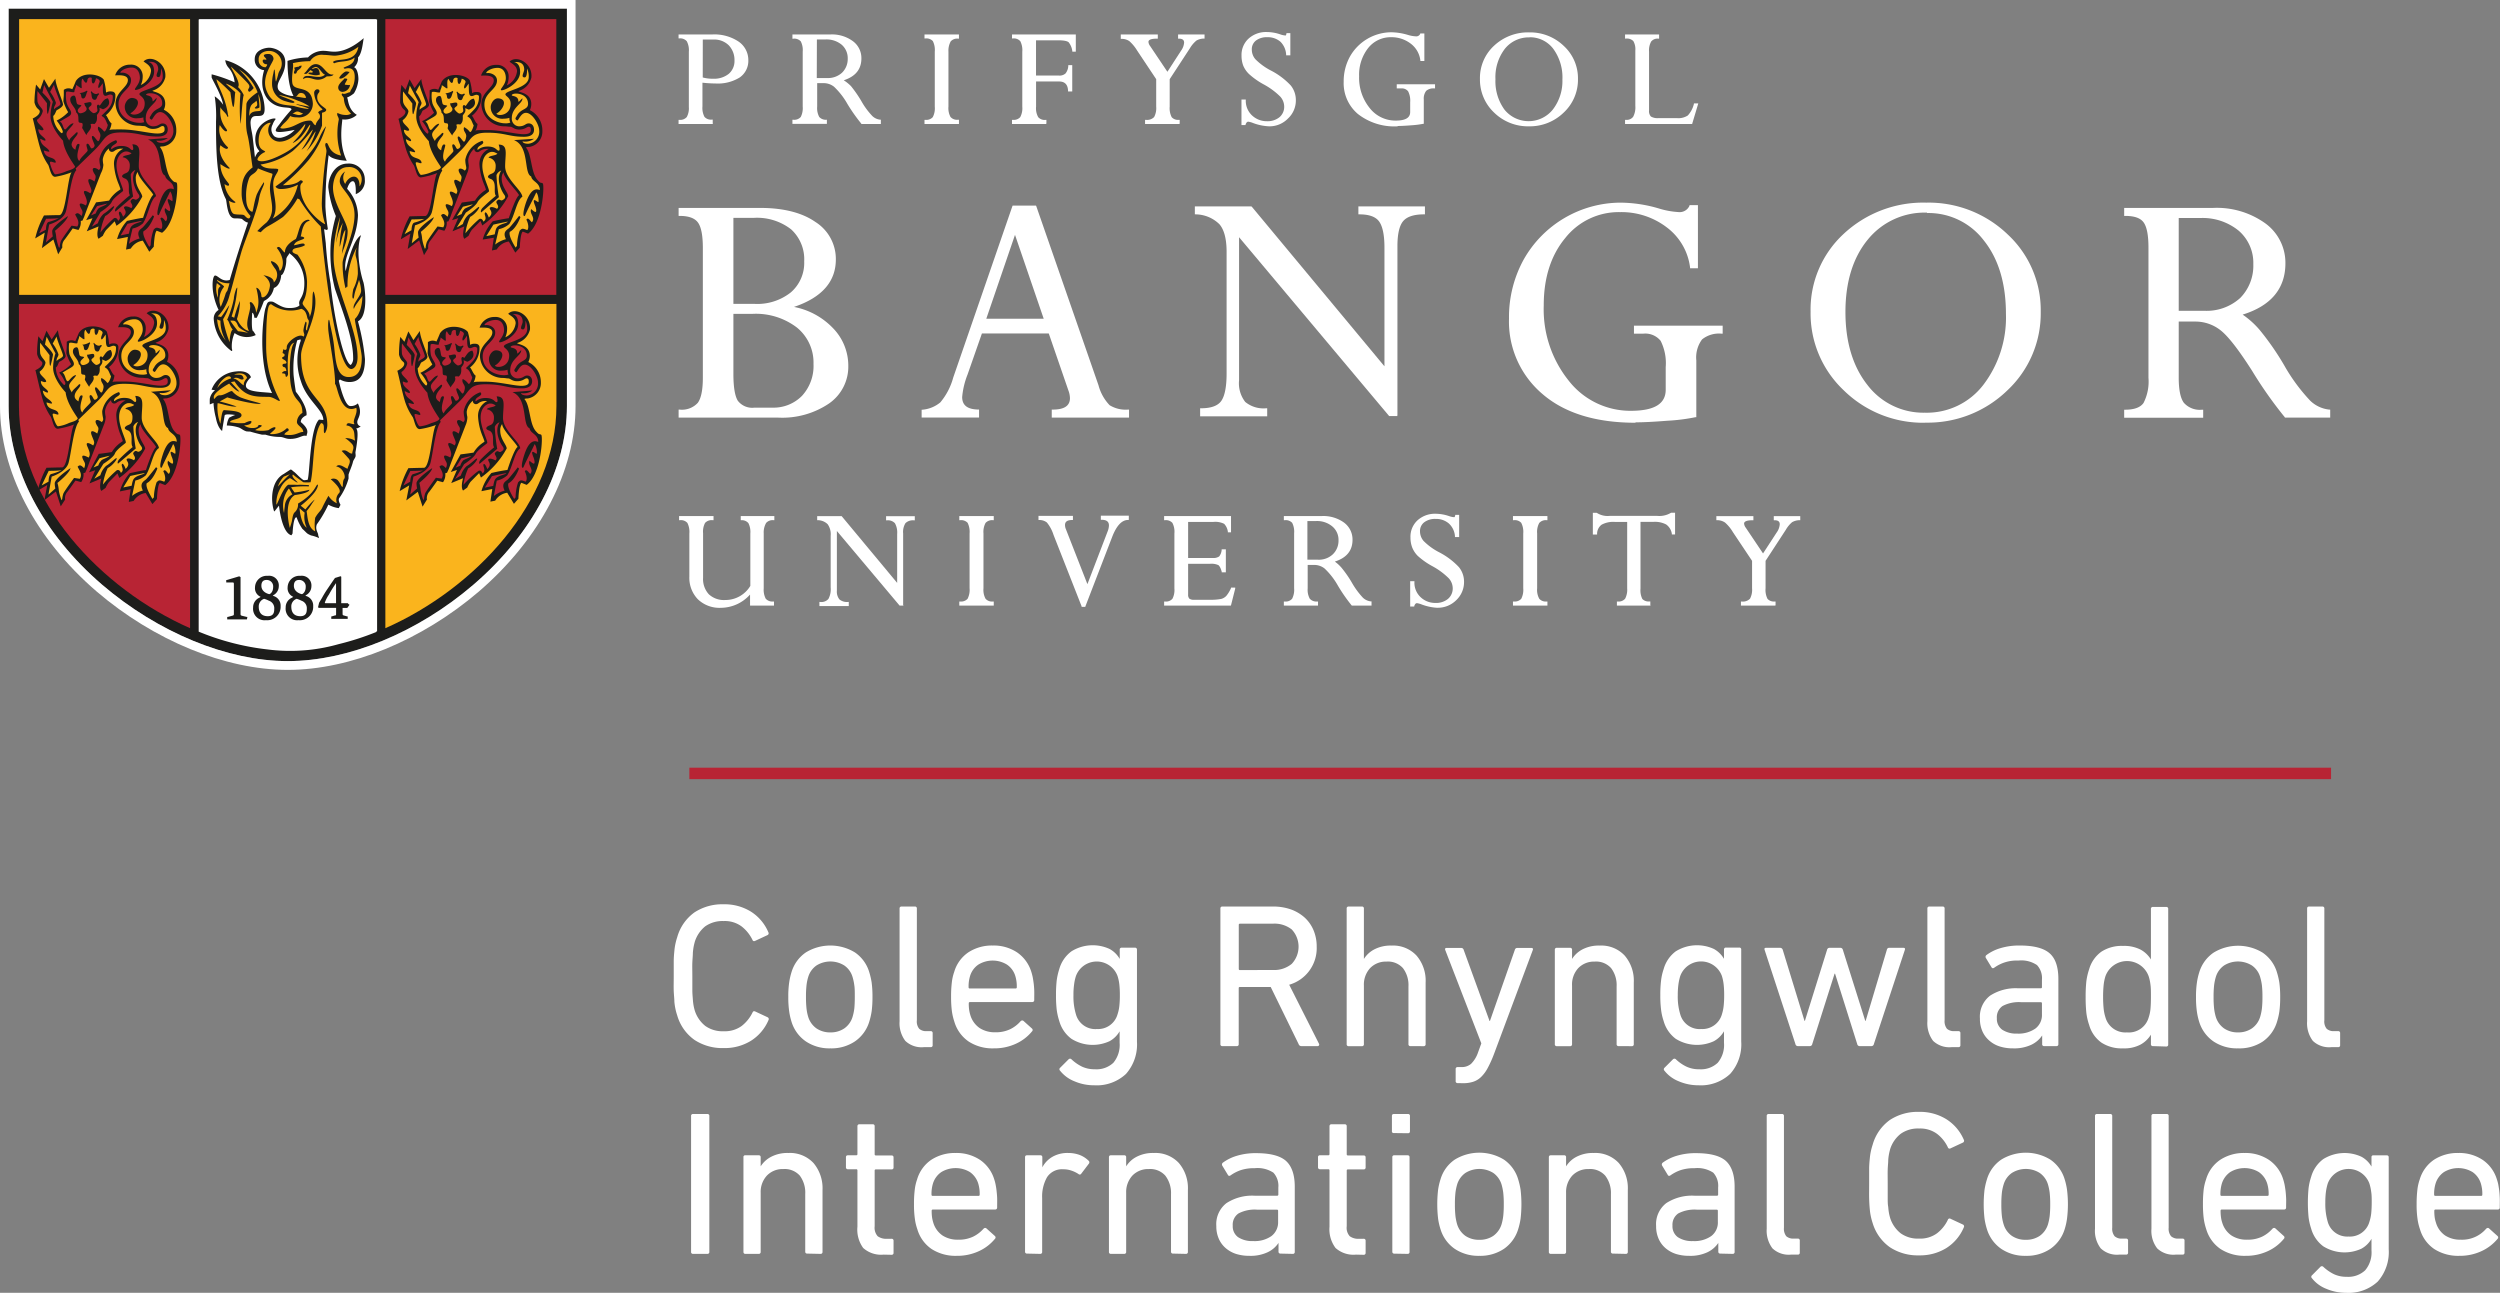 <svg xmlns="http://www.w3.org/2000/svg" viewBox="0 0 435.37 225.14"><rect x="0" y="0" width="435.37" height="225.14" fill="#808080" stroke="none"/><defs><style>.cls-1{fill:#fff;}.cls-2{fill:#1d1d1b;}.cls-3{fill:#b82434;}.cls-4{fill:#fab41d;}</style></defs><g id="Layer_2" data-name="Layer 2"><g id="Layer_1-2" data-name="Layer 1"><path class="cls-1" d="M117.94,176.85a10.44,10.44,0,0,1-.5-2.41c0-.51-.08-1.12-.11-1.84s0-1.57,0-2.57,0-1.86,0-2.58.06-1.33.11-1.84a9.77,9.77,0,0,1,.2-1.32,10.34,10.34,0,0,1,.3-1.09,7.93,7.93,0,0,1,3-4.31,8.85,8.85,0,0,1,5.08-1.41,8.71,8.71,0,0,1,4.74,1.27,7.89,7.89,0,0,1,3.06,3.63.34.34,0,0,1-.15.46l-2.14,1c-.24.12-.41.06-.5-.18a6.65,6.65,0,0,0-1.9-2.34,4.92,4.92,0,0,0-3.11-.92,5.24,5.24,0,0,0-3.22.93A5.63,5.63,0,0,0,121,164c-.07.26-.14.54-.2.84a11.08,11.08,0,0,0-.14,1.11c0,.44-.06,1-.09,1.64s0,1.46,0,2.42,0,1.75,0,2.41.06,1.2.09,1.64.08.82.14,1.13.13.58.2.82a5.58,5.58,0,0,0,1.82,2.65,5.17,5.17,0,0,0,3.22.93,5,5,0,0,0,3.11-.91,6.69,6.69,0,0,0,1.9-2.35c.09-.23.26-.29.5-.17l2.14,1a.35.35,0,0,1,.15.47,7.92,7.92,0,0,1-3.06,3.62,8.71,8.71,0,0,1-4.74,1.27,8.85,8.85,0,0,1-5.08-1.41A7.89,7.89,0,0,1,117.94,176.85Z"/><path class="cls-1" d="M144.61,182.57a7.35,7.35,0,0,1-4.27-1.21,6.42,6.42,0,0,1-2.49-3.4,11.08,11.08,0,0,1-.42-1.87,17.1,17.1,0,0,1-.15-2.49,16.71,16.71,0,0,1,.15-2.47,11.42,11.42,0,0,1,.42-1.86,6.36,6.36,0,0,1,2.49-3.41,8.2,8.2,0,0,1,8.54,0,6.36,6.36,0,0,1,2.49,3.41,12.58,12.58,0,0,1,.43,1.86,18.42,18.42,0,0,1,.14,2.47,18.86,18.86,0,0,1-.14,2.49,12.15,12.15,0,0,1-.43,1.87,6.42,6.42,0,0,1-2.49,3.4A7.35,7.35,0,0,1,144.61,182.57Zm0-2.78a4.19,4.19,0,0,0,2.43-.7,3.78,3.78,0,0,0,1.43-2,8.83,8.83,0,0,0,.31-1.48c.05-.51.08-1.18.08-2s0-1.5-.08-2a9.15,9.15,0,0,0-.31-1.47,3.71,3.71,0,0,0-1.43-2,4.57,4.57,0,0,0-4.86,0,3.77,3.77,0,0,0-1.43,2,8.16,8.16,0,0,0-.3,1.47,17.61,17.61,0,0,0-.09,2,18,18,0,0,0,.09,2,7.92,7.92,0,0,0,.3,1.48,3.83,3.83,0,0,0,1.43,2A4.19,4.19,0,0,0,144.61,179.79Z"/><path class="cls-1" d="M160.88,182.36a4.1,4.1,0,0,1-3.22-1.09,5.07,5.07,0,0,1-1-3.41V158.23a.32.32,0,0,1,.36-.36h2.29a.32.32,0,0,1,.36.36v19.45a2,2,0,0,0,.41,1.48,1.79,1.79,0,0,0,1.3.41h.68a.32.32,0,0,1,.36.36V182a.32.32,0,0,1-.36.36Z"/><path class="cls-1" d="M173.07,182.57a7.62,7.62,0,0,1-4.38-1.19,6.35,6.35,0,0,1-2.49-3.45,10.24,10.24,0,0,1-.43-1.83,19,19,0,0,1-.14-2.5,19.8,19.8,0,0,1,.13-2.52,8.18,8.18,0,0,1,.41-1.81,6.21,6.21,0,0,1,2.48-3.43,7.51,7.51,0,0,1,4.24-1.18,7.39,7.39,0,0,1,4.24,1.2,6.4,6.4,0,0,1,2.48,3.41,8.75,8.75,0,0,1,.23.88c.06.3.11.64.16,1s.09.82.11,1.3,0,1.06,0,1.7c0,.24-.14.36-.4.36H168.92a.19.19,0,0,0-.21.21,7.6,7.6,0,0,0,.07,1.18,6.55,6.55,0,0,0,.21.9,4.16,4.16,0,0,0,1.61,2.23,4.83,4.83,0,0,0,2.72.74,5.79,5.79,0,0,0,2.61-.54,5.69,5.69,0,0,0,1.78-1.36c.19-.19.37-.21.54-.07l1.47,1.32a.33.33,0,0,1,0,.5,7.8,7.8,0,0,1-2.73,2.11A8.94,8.94,0,0,1,173.07,182.57Zm3.79-10.43a.19.19,0,0,0,.21-.22,6.11,6.11,0,0,0-.25-1.93,3.69,3.69,0,0,0-1.45-2,4.76,4.76,0,0,0-5,0,3.68,3.68,0,0,0-1.44,2,6.11,6.11,0,0,0-.25,1.93.19.19,0,0,0,.21.22Z"/><path class="cls-1" d="M190.55,189a8.55,8.55,0,0,1-3.45-.7,6,6,0,0,1-2.49-1.84.33.33,0,0,1,0-.5l1.47-1.47a.35.35,0,0,1,.53,0,7.24,7.24,0,0,0,1.84,1.27,5.09,5.09,0,0,0,2.2.45,4.29,4.29,0,0,0,3.24-1.13,4.87,4.87,0,0,0,1.09-3.48v-2h0a4.51,4.51,0,0,1-1.73,1.71,7,7,0,0,1-6.67-.41,5.79,5.79,0,0,1-2.11-3.09,11,11,0,0,1-.45-2,21.81,21.81,0,0,1-.12-2.51,22.19,22.19,0,0,1,.12-2.53,11.14,11.14,0,0,1,.45-2,5.79,5.79,0,0,1,2.11-3.09,7,7,0,0,1,6.67-.41A4.51,4.51,0,0,1,195,167h0v-1.61a.31.31,0,0,1,.35-.35h2.29a.32.32,0,0,1,.36.35v16a7.74,7.74,0,0,1-1.91,5.63A7.45,7.45,0,0,1,190.55,189Zm.43-9.8a3.52,3.52,0,0,0,3.64-2.57,6.68,6.68,0,0,0,.31-1.43,17,17,0,0,0,.09-1.89,16.53,16.53,0,0,0-.09-1.88,7.3,7.3,0,0,0-.31-1.45,3.86,3.86,0,0,0-7.25,0,8,8,0,0,0-.32,1.48,12.78,12.78,0,0,0-.11,1.85,10.62,10.62,0,0,0,.43,3.32A3.5,3.5,0,0,0,191,179.21Z"/><path class="cls-1" d="M226.62,182.18a.5.5,0,0,1-.47-.36l-4.86-9.94h-5.36a.19.19,0,0,0-.21.22v9.72a.32.32,0,0,1-.36.36h-2.47a.32.32,0,0,1-.36-.36V158.23a.32.32,0,0,1,.36-.36h8.8a9.26,9.26,0,0,1,3.11.5,7.27,7.27,0,0,1,2.39,1.41,6.29,6.29,0,0,1,1.56,2.22,7.28,7.28,0,0,1,.55,2.88,6.62,6.62,0,0,1-4.79,6.61l5.18,10.26a.28.28,0,0,1,0,.31.27.27,0,0,1-.25.12Zm-5-13.26a4.81,4.81,0,0,0,3.33-1.06,4.37,4.37,0,0,0,0-6,4.85,4.85,0,0,0-3.33-1h-5.68a.19.19,0,0,0-.21.21v7.65c0,.15.07.22.21.22Z"/><path class="cls-1" d="M245.64,182.18a.32.32,0,0,1-.36-.36v-10a4.9,4.9,0,0,0-.95-3.21,3.5,3.5,0,0,0-2.88-1.15,3.8,3.8,0,0,0-2.84,1.13,4.24,4.24,0,0,0-1.09,3.06v10.18a.32.32,0,0,1-.36.36h-2.28a.32.32,0,0,1-.36-.36V158.23a.32.32,0,0,1,.36-.36h2.28a.32.32,0,0,1,.36.36V167h0a4.7,4.7,0,0,1,1.82-1.67,6.15,6.15,0,0,1,3-.66,5.56,5.56,0,0,1,4.36,1.76,6.71,6.71,0,0,1,1.57,4.68v10.72a.32.32,0,0,1-.35.36Z"/><path class="cls-1" d="M253.86,188.62a.32.32,0,0,1-.36-.36v-2.08a.32.32,0,0,1,.36-.35h.64a2.49,2.49,0,0,0,1.68-.56,5.12,5.12,0,0,0,1.22-2l.57-1.57-6.29-16.27c-.07-.23,0-.35.28-.35h2.51a.44.44,0,0,1,.43.35l4.5,12.37h.07l4.33-12.37a.43.43,0,0,1,.43-.35h2.43c.26,0,.36.12.28.35l-6.75,18.09a19.88,19.88,0,0,1-1.13,2.51,6.18,6.18,0,0,1-1.18,1.57,3.55,3.55,0,0,1-1.37.8,5.72,5.72,0,0,1-1.72.24Z"/><path class="cls-1" d="M281.89,182.18a.32.32,0,0,1-.36-.36v-10a4.9,4.9,0,0,0-.95-3.21,3.5,3.5,0,0,0-2.88-1.15,3.8,3.8,0,0,0-2.84,1.13,4.2,4.2,0,0,0-1.09,3.06v10.18a.32.32,0,0,1-.36.36h-2.28a.32.32,0,0,1-.36-.36V165.41a.32.32,0,0,1,.36-.35h2.28a.32.32,0,0,1,.36.35V167h0a4.7,4.7,0,0,1,1.82-1.67,6.15,6.15,0,0,1,3-.66,5.56,5.56,0,0,1,4.36,1.76,6.71,6.71,0,0,1,1.57,4.68v10.72a.32.32,0,0,1-.36.36Z"/><path class="cls-1" d="M295.79,189a8.62,8.62,0,0,1-3.45-.7,5.92,5.92,0,0,1-2.48-1.84.34.34,0,0,1,0-.5l1.47-1.47a.36.36,0,0,1,.54,0,7.07,7.07,0,0,0,1.84,1.27,5.05,5.05,0,0,0,2.2.45,4.26,4.26,0,0,0,3.23-1.13,4.82,4.82,0,0,0,1.09-3.48v-2h0a4.61,4.61,0,0,1-1.74,1.71,7,7,0,0,1-6.67-.41,5.78,5.78,0,0,1-2.1-3.09,9.57,9.57,0,0,1-.45-2,19.52,19.52,0,0,1-.13-2.51,19.86,19.86,0,0,1,.13-2.53,9.63,9.63,0,0,1,.45-2,5.78,5.78,0,0,1,2.1-3.09,7,7,0,0,1,6.67-.41,4.61,4.61,0,0,1,1.74,1.71h0v-1.61a.32.32,0,0,1,.36-.35h2.29a.31.31,0,0,1,.35.35v16a7.7,7.7,0,0,1-1.91,5.63A7.44,7.44,0,0,1,295.79,189Zm.43-9.8a3.53,3.53,0,0,0,3.65-2.57,7.36,7.36,0,0,0,.3-1.43,17,17,0,0,0,.09-1.89,16.53,16.53,0,0,0-.09-1.88,8.09,8.09,0,0,0-.3-1.45,3.86,3.86,0,0,0-7.26,0,9,9,0,0,0-.32,1.48,14.38,14.38,0,0,0-.11,1.85,10.62,10.62,0,0,0,.43,3.32A3.51,3.51,0,0,0,296.22,179.21Z"/><path class="cls-1" d="M323.86,182.18a.43.43,0,0,1-.43-.36l-3.86-12.26h-.08l-3.89,12.26a.43.43,0,0,1-.43.36H313.1a.43.43,0,0,1-.43-.36l-5.37-16.41c-.07-.23,0-.35.26-.35H310a.48.48,0,0,1,.46.35l3.79,12.37h.07l3.86-12.37a.43.43,0,0,1,.43-.35h1.86a.44.44,0,0,1,.46.35l3.9,12.37h.07l3.69-12.37a.41.41,0,0,1,.46-.35h2.43c.24,0,.32.12.25.35l-5.4,16.41a.43.43,0,0,1-.43.36Z"/><path class="cls-1" d="M339.87,182.36a4.12,4.12,0,0,1-3.22-1.09,5.07,5.07,0,0,1-1-3.41V158.23a.32.32,0,0,1,.36-.36h2.28a.32.32,0,0,1,.36.36v19.45a2.1,2.1,0,0,0,.41,1.48,1.82,1.82,0,0,0,1.31.41h.68a.32.32,0,0,1,.35.36V182a.32.32,0,0,1-.35.36Z"/><path class="cls-1" d="M356,182.18a.32.32,0,0,1-.36-.36v-1.5h0a4.64,4.64,0,0,1-1.86,1.61,7,7,0,0,1-3.22.64,7.55,7.55,0,0,1-2.27-.32,5,5,0,0,1-1.82-1,4.56,4.56,0,0,1-1.22-1.61,5.32,5.32,0,0,1-.45-2.25,4.63,4.63,0,0,1,1.77-4,8.22,8.22,0,0,1,4.92-1.28h3.9a.19.19,0,0,0,.21-.22v-1.25a3.34,3.34,0,0,0-.86-2.57,4.88,4.88,0,0,0-3.25-.79,6.68,6.68,0,0,0-4.15,1.21c-.21.17-.38.16-.5,0l-1-1.65a.39.39,0,0,1,.07-.5,7.67,7.67,0,0,1,2.43-1.21,11.26,11.26,0,0,1,3.4-.47c2.43,0,4.15.45,5.18,1.34s1.54,2.39,1.54,4.49v11.33a.32.32,0,0,1-.36.36ZM351.28,180a5.11,5.11,0,0,0,3.18-.88,2.94,2.94,0,0,0,1.14-2.48v-1.9a.19.19,0,0,0-.21-.21H352a6.1,6.1,0,0,0-3.25.66,2.36,2.36,0,0,0-1,2.13,2.32,2.32,0,0,0,.93,2A4.45,4.45,0,0,0,351.28,180Z"/><path class="cls-1" d="M374.94,182.18a.32.32,0,0,1-.36-.36v-1.64h0a4.85,4.85,0,0,1-1.77,1.71,6,6,0,0,1-3.09.68,6.46,6.46,0,0,1-3.76-1,5.66,5.66,0,0,1-2.14-3.08,10.24,10.24,0,0,1-.49-2.14,26,26,0,0,1-.12-2.72,25.42,25.42,0,0,1,.12-2.7,10.6,10.6,0,0,1,.49-2.13,5.67,5.67,0,0,1,2.14-3.07,6.46,6.46,0,0,1,3.76-1,6.27,6.27,0,0,1,3.09.66,4.83,4.83,0,0,1,1.77,1.7h0v-8.79a.32.32,0,0,1,.36-.36h2.29a.32.32,0,0,1,.36.36v23.59a.32.32,0,0,1-.36.36Zm-4.54-2.39a3.59,3.59,0,0,0,3.79-2.61,6.68,6.68,0,0,0,.31-1.45c.05-.56.08-1.27.08-2.13s0-1.56-.08-2.11a7.2,7.2,0,0,0-.31-1.46,4,4,0,0,0-7.54,0,7.94,7.94,0,0,0-.31,1.57,19.43,19.43,0,0,0-.09,2,19.85,19.85,0,0,0,.09,2,7.49,7.49,0,0,0,.31,1.54A3.6,3.6,0,0,0,370.4,179.79Z"/><path class="cls-1" d="M389.74,182.57a7.35,7.35,0,0,1-4.27-1.21A6.42,6.42,0,0,1,383,178a11.08,11.08,0,0,1-.42-1.87,17.1,17.1,0,0,1-.15-2.49,16.71,16.71,0,0,1,.15-2.47,11.42,11.42,0,0,1,.42-1.86,6.36,6.36,0,0,1,2.49-3.41,8.2,8.2,0,0,1,8.54,0,6.36,6.36,0,0,1,2.49,3.41,12.58,12.58,0,0,1,.43,1.86,18.42,18.42,0,0,1,.14,2.47,18.86,18.86,0,0,1-.14,2.49,12.15,12.15,0,0,1-.43,1.87,6.42,6.42,0,0,1-2.49,3.4A7.35,7.35,0,0,1,389.74,182.57Zm0-2.78a4.19,4.19,0,0,0,2.43-.7,3.78,3.78,0,0,0,1.43-2,8.83,8.83,0,0,0,.31-1.48,18,18,0,0,0,.09-2,17.61,17.61,0,0,0-.09-2,9.15,9.15,0,0,0-.31-1.47,3.71,3.71,0,0,0-1.43-2,4.57,4.57,0,0,0-4.86,0,3.77,3.77,0,0,0-1.43,2,9.12,9.12,0,0,0-.3,1.47,17.61,17.61,0,0,0-.09,2,18,18,0,0,0,.09,2,8.82,8.82,0,0,0,.3,1.48,3.83,3.83,0,0,0,1.43,2A4.19,4.19,0,0,0,389.74,179.79Z"/><path class="cls-1" d="M406,182.36a4.1,4.1,0,0,1-3.22-1.09,5.07,5.07,0,0,1-1-3.41V158.23c0-.24.11-.36.35-.36h2.29a.32.32,0,0,1,.36.36v19.45a2,2,0,0,0,.41,1.48,1.79,1.79,0,0,0,1.3.41h.68a.32.32,0,0,1,.36.36V182a.32.32,0,0,1-.36.36Z"/><path class="cls-1" d="M120.35,194.36a.32.32,0,0,1,.36-.36h2.46a.32.32,0,0,1,.36.36V218a.32.32,0,0,1-.36.36h-2.46a.32.32,0,0,1-.36-.36Z"/><path class="cls-1" d="M140.58,218.31c-.24,0-.35-.12-.35-.36v-10a4.94,4.94,0,0,0-.95-3.22,3.53,3.53,0,0,0-2.88-1.14,3.78,3.78,0,0,0-2.84,1.13,4.19,4.19,0,0,0-1.09,3V218a.32.32,0,0,1-.36.36h-2.29c-.24,0-.35-.12-.35-.36V201.54a.3.3,0,0,1,.35-.35h2.29c.24,0,.36.11.36.35v1.58h0a4.73,4.73,0,0,1,1.83-1.67,6.14,6.14,0,0,1,3-.66,5.61,5.61,0,0,1,4.37,1.75,6.8,6.8,0,0,1,1.57,4.69V218a.32.32,0,0,1-.36.36Z"/><path class="cls-1" d="M153.88,218.49a4.66,4.66,0,0,1-3.56-1.16,5.43,5.43,0,0,1-1-3.7v-9.8a.19.19,0,0,0-.21-.21h-1.43a.32.32,0,0,1-.36-.36v-1.72c0-.24.12-.35.36-.35h1.43a.19.19,0,0,0,.21-.22v-4.83a.32.32,0,0,1,.36-.35h2.29a.31.31,0,0,1,.35.35V201a.2.2,0,0,0,.22.22h2.71c.24,0,.36.11.36.35v1.72a.32.32,0,0,1-.36.36h-2.71c-.15,0-.22.07-.22.21v9.69a2.24,2.24,0,0,0,.52,1.73,2.51,2.51,0,0,0,1.66.45h.75a.32.32,0,0,1,.36.36v2.07a.32.32,0,0,1-.36.36Z"/><path class="cls-1" d="M166.61,218.7a7.7,7.7,0,0,1-4.38-1.19,6.29,6.29,0,0,1-2.48-3.45,8.77,8.77,0,0,1-.43-1.83,17.25,17.25,0,0,1-.15-2.5,19.8,19.8,0,0,1,.13-2.52,8.18,8.18,0,0,1,.41-1.81,6.25,6.25,0,0,1,2.48-3.43,7.53,7.53,0,0,1,4.24-1.18,7.39,7.39,0,0,1,4.24,1.2,6.35,6.35,0,0,1,2.48,3.41,6.7,6.7,0,0,1,.23.88c.06.3.12.64.16,1s.09.82.11,1.3,0,1.06,0,1.7c0,.24-.13.36-.4.36H162.46a.19.19,0,0,0-.21.21,7.69,7.69,0,0,0,.07,1.18,6.55,6.55,0,0,0,.21.9,4.16,4.16,0,0,0,1.61,2.23,4.82,4.82,0,0,0,2.72.73,5.79,5.79,0,0,0,2.61-.53,5.85,5.85,0,0,0,1.79-1.36c.19-.19.37-.21.53-.07l1.47,1.32a.33.33,0,0,1,0,.5,7.8,7.8,0,0,1-2.73,2.11A8.94,8.94,0,0,1,166.61,218.7Zm3.79-10.44a.19.19,0,0,0,.21-.21,6.11,6.11,0,0,0-.25-1.93,3.79,3.79,0,0,0-1.44-2,4.82,4.82,0,0,0-5,0,3.76,3.76,0,0,0-1.45,2,6.11,6.11,0,0,0-.25,1.93.19.19,0,0,0,.21.21Z"/><path class="cls-1" d="M178.87,218.31a.32.32,0,0,1-.36-.36V201.54c0-.24.12-.35.36-.35h2.29c.24,0,.36.11.36.35v1.75h0a4.58,4.58,0,0,1,1.7-1.8,5.27,5.27,0,0,1,2.84-.7,5.71,5.71,0,0,1,1.95.34,4.54,4.54,0,0,1,1.56,1,.36.36,0,0,1,.07.5l-1.33,1.75a.31.31,0,0,1-.5.07,5.31,5.31,0,0,0-1.25-.6,4.18,4.18,0,0,0-1.39-.22,3.09,3.09,0,0,0-2.83,1.38,6.8,6.8,0,0,0-.85,3.63V218a.32.32,0,0,1-.36.36Z"/><path class="cls-1" d="M204.29,218.31a.32.32,0,0,1-.36-.36v-10a4.94,4.94,0,0,0-1-3.22,3.52,3.52,0,0,0-2.87-1.14,3.8,3.8,0,0,0-2.85,1.13,4.23,4.23,0,0,0-1.09,3V218a.32.32,0,0,1-.35.36h-2.29a.32.32,0,0,1-.36-.36V201.54c0-.24.12-.35.36-.35h2.29a.31.31,0,0,1,.35.35v1.58h0a4.63,4.63,0,0,1,1.82-1.67,6.15,6.15,0,0,1,3-.66,5.58,5.58,0,0,1,4.36,1.75,6.75,6.75,0,0,1,1.57,4.69V218a.32.32,0,0,1-.35.36Z"/><path class="cls-1" d="M223,218.31a.32.32,0,0,1-.35-.36v-1.5h0a4.58,4.58,0,0,1-1.86,1.61,7,7,0,0,1-3.21.64,7.62,7.62,0,0,1-2.28-.32,5.19,5.19,0,0,1-1.82-1,4.53,4.53,0,0,1-1.21-1.61,5.32,5.32,0,0,1-.45-2.25,4.62,4.62,0,0,1,1.77-4,8.21,8.21,0,0,1,4.91-1.29h3.9a.19.19,0,0,0,.22-.21V206.8a3.38,3.38,0,0,0-.86-2.58,5,5,0,0,0-3.26-.78,7.37,7.37,0,0,0-2.43.34,6.87,6.87,0,0,0-1.71.87c-.22.17-.38.16-.5,0l-1-1.65a.41.41,0,0,1,.07-.5,7.89,7.89,0,0,1,2.43-1.21,11.26,11.26,0,0,1,3.4-.47q3.65,0,5.18,1.34c1,.9,1.54,2.39,1.54,4.49V218a.32.32,0,0,1-.36.36Zm-4.75-2.18a5.07,5.07,0,0,0,3.18-.88,3,3,0,0,0,1.15-2.48v-1.9a.19.19,0,0,0-.22-.21h-3.43a6.08,6.08,0,0,0-3.25.66,2.36,2.36,0,0,0-1,2.13,2.32,2.32,0,0,0,.93,2A4.47,4.47,0,0,0,218.23,216.13Z"/><path class="cls-1" d="M236.14,218.49a4.66,4.66,0,0,1-3.56-1.16,5.43,5.43,0,0,1-1.05-3.7v-9.8c0-.14-.07-.21-.22-.21h-1.43a.32.32,0,0,1-.35-.36v-1.72a.31.31,0,0,1,.35-.35h1.43a.2.2,0,0,0,.22-.22v-4.83a.32.32,0,0,1,.36-.35h2.28a.32.32,0,0,1,.36.35V201a.2.2,0,0,0,.22.22h2.71c.24,0,.36.11.36.35v1.72a.32.32,0,0,1-.36.36h-2.71c-.15,0-.22.07-.22.21v9.69a2.2,2.2,0,0,0,.52,1.73,2.5,2.5,0,0,0,1.66.45h.75a.32.32,0,0,1,.36.36v2.07a.32.32,0,0,1-.36.36Z"/><path class="cls-1" d="M242.75,197.32a.3.3,0,0,1-.35-.35v-2.61c0-.24.11-.36.35-.36h2.43a.32.32,0,0,1,.36.36V197c0,.24-.12.35-.36.35Zm.07,21a.32.32,0,0,1-.35-.36V201.54a.31.31,0,0,1,.35-.35h2.29c.24,0,.36.11.36.35V218a.32.32,0,0,1-.36.36Z"/><path class="cls-1" d="M257.62,218.7a7.37,7.37,0,0,1-4.27-1.21,6.39,6.39,0,0,1-2.48-3.4,11,11,0,0,1-.43-1.88,21.95,21.95,0,0,1,0-5,11.43,11.43,0,0,1,.43-1.86,6.3,6.3,0,0,1,2.48-3.41,8.21,8.21,0,0,1,8.55,0,6.35,6.35,0,0,1,2.48,3.41,12.58,12.58,0,0,1,.43,1.86,21.95,21.95,0,0,1,0,5,12,12,0,0,1-.43,1.88,6.44,6.44,0,0,1-2.48,3.4A7.38,7.38,0,0,1,257.62,218.7Zm0-2.79a4.2,4.2,0,0,0,2.44-.69,3.89,3.89,0,0,0,1.43-2,8.82,8.82,0,0,0,.3-1.48,18.13,18.13,0,0,0,.09-2,17.61,17.61,0,0,0-.09-2,9.12,9.12,0,0,0-.3-1.47,3.82,3.82,0,0,0-1.43-2,4.59,4.59,0,0,0-4.87,0,3.82,3.82,0,0,0-1.43,2,9.12,9.12,0,0,0-.3,1.47,17.61,17.61,0,0,0-.09,2,18.13,18.13,0,0,0,.09,2,8.82,8.82,0,0,0,.3,1.48,3.89,3.89,0,0,0,1.43,2A4.19,4.19,0,0,0,257.62,215.91Z"/><path class="cls-1" d="M280.9,218.31a.32.32,0,0,1-.36-.36v-10a4.94,4.94,0,0,0-1-3.22,3.52,3.52,0,0,0-2.87-1.14,3.8,3.8,0,0,0-2.85,1.13,4.23,4.23,0,0,0-1.09,3V218a.32.32,0,0,1-.35.36h-2.29a.32.32,0,0,1-.36-.36V201.54c0-.24.12-.35.36-.35h2.29a.31.31,0,0,1,.35.35v1.58h0a4.63,4.63,0,0,1,1.82-1.67,6.15,6.15,0,0,1,3-.66,5.58,5.58,0,0,1,4.36,1.75,6.75,6.75,0,0,1,1.57,4.69V218a.32.32,0,0,1-.35.36Z"/><path class="cls-1" d="M299.59,218.31c-.24,0-.35-.12-.35-.36v-1.5h0a4.65,4.65,0,0,1-1.86,1.61,7,7,0,0,1-3.22.64,7.6,7.6,0,0,1-2.27-.32,5.19,5.19,0,0,1-1.82-1,4.53,4.53,0,0,1-1.21-1.61,5.32,5.32,0,0,1-.45-2.25,4.62,4.62,0,0,1,1.77-4,8.21,8.21,0,0,1,4.91-1.29H299a.19.19,0,0,0,.21-.21V206.8a3.38,3.38,0,0,0-.85-2.58,5,5,0,0,0-3.26-.78,7.37,7.37,0,0,0-2.43.34,6.87,6.87,0,0,0-1.71.87c-.22.17-.39.16-.5,0l-1-1.65a.41.41,0,0,1,.07-.5,7.89,7.89,0,0,1,2.43-1.21,11.26,11.26,0,0,1,3.4-.47q3.65,0,5.18,1.34c1,.9,1.54,2.39,1.54,4.49V218a.32.32,0,0,1-.36.36Zm-4.75-2.18a5.07,5.07,0,0,0,3.18-.88,2.94,2.94,0,0,0,1.14-2.48v-1.9a.19.19,0,0,0-.21-.21h-3.43a6.14,6.14,0,0,0-3.26.66,2.38,2.38,0,0,0-1,2.13,2.32,2.32,0,0,0,.93,2A4.47,4.47,0,0,0,294.84,216.13Z"/><path class="cls-1" d="M311.89,218.49a4.12,4.12,0,0,1-3.22-1.09,5.1,5.1,0,0,1-1-3.42V194.36a.32.32,0,0,1,.36-.36h2.28a.32.32,0,0,1,.36.36v19.45a2.11,2.11,0,0,0,.41,1.48,1.82,1.82,0,0,0,1.31.41h.68a.32.32,0,0,1,.36.36v2.07a.32.32,0,0,1-.36.36Z"/><path class="cls-1" d="M326.12,213a10.44,10.44,0,0,1-.5-2.41c-.05-.51-.09-1.13-.11-1.84s0-1.57,0-2.58,0-1.85,0-2.57.06-1.33.11-1.84a10.44,10.44,0,0,1,.5-2.41,7.93,7.93,0,0,1,3-4.31,8.83,8.83,0,0,1,5.08-1.41,8.71,8.71,0,0,1,4.74,1.27A7.9,7.9,0,0,1,342,198.5a.35.35,0,0,1-.14.47l-2.15,1a.32.32,0,0,1-.5-.18,6.43,6.43,0,0,0-1.89-2.34,4.94,4.94,0,0,0-3.11-.92,5.15,5.15,0,0,0-3.22.93,5.51,5.51,0,0,0-1.82,2.65c-.07.26-.14.54-.2.84a8.76,8.76,0,0,0-.14,1.11c0,.44-.07,1-.09,1.64s0,1.46,0,2.41,0,1.76,0,2.42,0,1.2.09,1.64a9.39,9.39,0,0,0,.14,1.13c.06.31.13.58.2.82a5.56,5.56,0,0,0,1.82,2.65,5.15,5.15,0,0,0,3.22.93,4.94,4.94,0,0,0,3.11-.92,6.43,6.43,0,0,0,1.89-2.34.32.32,0,0,1,.5-.18l2.15,1a.35.35,0,0,1,.14.47,7.9,7.9,0,0,1-3.05,3.62,8.71,8.71,0,0,1-4.74,1.27,8.83,8.83,0,0,1-5.08-1.41A7.93,7.93,0,0,1,326.12,213Z"/><path class="cls-1" d="M352.79,218.7a7.35,7.35,0,0,1-4.27-1.21,6.45,6.45,0,0,1-2.49-3.4,12,12,0,0,1-.43-1.88,21.95,21.95,0,0,1,0-5,12.58,12.58,0,0,1,.43-1.86,6.36,6.36,0,0,1,2.49-3.41,8.2,8.2,0,0,1,8.54,0,6.36,6.36,0,0,1,2.49,3.41,11.42,11.42,0,0,1,.42,1.86,20.49,20.49,0,0,1,0,5,11,11,0,0,1-.42,1.88,6.45,6.45,0,0,1-2.49,3.4A7.35,7.35,0,0,1,352.79,218.7Zm0-2.79a4.19,4.19,0,0,0,2.43-.69,3.83,3.83,0,0,0,1.43-2,8.82,8.82,0,0,0,.3-1.48,18.13,18.13,0,0,0,.09-2,17.61,17.61,0,0,0-.09-2,9.12,9.12,0,0,0-.3-1.47,3.77,3.77,0,0,0-1.43-2,4.57,4.57,0,0,0-4.86,0,3.71,3.71,0,0,0-1.43,2,8.18,8.18,0,0,0-.31,1.47,17.61,17.61,0,0,0-.09,2,18.13,18.13,0,0,0,.09,2,7.93,7.93,0,0,0,.31,1.48,3.78,3.78,0,0,0,1.43,2A4.17,4.17,0,0,0,352.79,215.91Z"/><path class="cls-1" d="M369.05,218.49a4.08,4.08,0,0,1-3.21-1.09,5,5,0,0,1-1-3.42V194.36a.32.32,0,0,1,.36-.36h2.29a.32.32,0,0,1,.35.36v19.45a2.06,2.06,0,0,0,.42,1.48,1.78,1.78,0,0,0,1.3.41h.68a.32.32,0,0,1,.36.36v2.07a.32.32,0,0,1-.36.36Z"/><path class="cls-1" d="M378.88,218.49a4.08,4.08,0,0,1-3.21-1.09,5,5,0,0,1-1-3.42V194.36a.32.32,0,0,1,.36-.36h2.29a.32.32,0,0,1,.35.36v19.45a2.06,2.06,0,0,0,.42,1.48,1.78,1.78,0,0,0,1.3.41h.68a.32.32,0,0,1,.36.36v2.07a.32.32,0,0,1-.36.36Z"/><path class="cls-1" d="M391.08,218.7a7.68,7.68,0,0,1-4.38-1.19,6.35,6.35,0,0,1-2.49-3.45,10.24,10.24,0,0,1-.43-1.83,19,19,0,0,1-.14-2.5,22.12,22.12,0,0,1,.12-2.52,8.77,8.77,0,0,1,.42-1.81,6.21,6.21,0,0,1,2.48-3.43,7.51,7.51,0,0,1,4.24-1.18,7.36,7.36,0,0,1,4.23,1.2,6.36,6.36,0,0,1,2.49,3.41,8.75,8.75,0,0,1,.23.88c.06.3.11.64.16,1s.08.82.11,1.3,0,1.06,0,1.7q0,.36-.39.36H386.93a.19.19,0,0,0-.22.21,7.52,7.52,0,0,0,.08,1.18,4.53,4.53,0,0,0,.21.9,4.11,4.11,0,0,0,1.61,2.23,4.8,4.8,0,0,0,2.72.73,5.79,5.79,0,0,0,2.61-.53,5.69,5.69,0,0,0,1.78-1.36c.19-.19.37-.21.54-.07l1.46,1.32a.33.33,0,0,1,0,.5,7.8,7.8,0,0,1-2.73,2.11A9,9,0,0,1,391.08,218.7Zm3.78-10.44c.15,0,.22-.07.22-.21a6.11,6.11,0,0,0-.25-1.93,3.81,3.81,0,0,0-1.45-2,4.82,4.82,0,0,0-5,0,3.81,3.81,0,0,0-1.45,2,6.41,6.41,0,0,0-.25,1.93.19.19,0,0,0,.22.21Z"/><path class="cls-1" d="M408.56,225.14a8.72,8.72,0,0,1-3.45-.7,5.89,5.89,0,0,1-2.49-1.84.33.33,0,0,1,0-.5l1.46-1.47a.36.36,0,0,1,.54,0,7.51,7.51,0,0,0,1.84,1.27,5.05,5.05,0,0,0,2.2.45,4.29,4.29,0,0,0,3.23-1.13,4.83,4.83,0,0,0,1.1-3.48v-2h0a4.54,4.54,0,0,1-1.74,1.71,7,7,0,0,1-6.66-.41,5.79,5.79,0,0,1-2.11-3.09,10.43,10.43,0,0,1-.45-2,26.52,26.52,0,0,1,0-5,10.16,10.16,0,0,1,.45-2,5.79,5.79,0,0,1,2.11-3.09,7,7,0,0,1,6.66-.41,4.47,4.47,0,0,1,1.74,1.71h0v-1.61a.3.3,0,0,1,.35-.35h2.29c.24,0,.36.11.36.35v16a7.74,7.74,0,0,1-1.91,5.63A7.45,7.45,0,0,1,408.56,225.14Zm.42-9.8a3.53,3.53,0,0,0,3.65-2.57,7.35,7.35,0,0,0,.31-1.43c.05-.53.09-1.16.09-1.9s0-1.36-.09-1.87a7.9,7.9,0,0,0-.31-1.45,3.86,3.86,0,0,0-7.26,0,9,9,0,0,0-.32,1.48,14.47,14.47,0,0,0-.1,1.84,11,11,0,0,0,.42,3.33A3.52,3.52,0,0,0,409,215.34Z"/><path class="cls-1" d="M428.29,218.7a7.7,7.7,0,0,1-4.38-1.19,6.29,6.29,0,0,1-2.48-3.45,9.45,9.45,0,0,1-.43-1.83,17.25,17.25,0,0,1-.15-2.5,21.85,21.85,0,0,1,.13-2.52,8.18,8.18,0,0,1,.41-1.81,6.3,6.3,0,0,1,2.48-3.43,7.53,7.53,0,0,1,4.24-1.18,7.37,7.37,0,0,1,4.24,1.2,6.3,6.3,0,0,1,2.48,3.41,6.74,6.74,0,0,1,.24.88c.05.3.11.64.16,1s.08.82.1,1.3,0,1.06,0,1.7q0,.36-.39.36H424.14a.19.19,0,0,0-.21.21,7.69,7.69,0,0,0,.07,1.18,5.38,5.38,0,0,0,.22.9,4.09,4.09,0,0,0,1.6,2.23,4.82,4.82,0,0,0,2.72.73,5.51,5.51,0,0,0,4.4-1.89c.19-.19.37-.21.53-.07l1.47,1.32a.33.33,0,0,1,0,.5,7.94,7.94,0,0,1-2.74,2.11A8.94,8.94,0,0,1,428.29,218.7Zm3.79-10.44a.19.19,0,0,0,.21-.21,6.11,6.11,0,0,0-.25-1.93,3.74,3.74,0,0,0-1.44-2,4.82,4.82,0,0,0-5,0,3.76,3.76,0,0,0-1.45,2,6.11,6.11,0,0,0-.25,1.93.19.19,0,0,0,.21.21Z"/><path class="cls-1" d="M135.52,72.73H118.18v-1.4h.17a3.73,3.73,0,0,0,3.17-1.18c.59-.8.88-2.28.88-4.39V43.2c0-2.16-.28-3.65-.84-4.43s-1.62-1.17-3.21-1.17h-.17V36.21h14.23c4,0,7.27.82,9.6,2.45a7.62,7.62,0,0,1,3.55,6.53c0,3.86-2.45,6.64-7.29,8.26A12.72,12.72,0,0,1,145,57.08a9.37,9.37,0,0,1,2.73,6.61,7.8,7.8,0,0,1-3.36,6.58,14.54,14.54,0,0,1-8.8,2.46m-7.85-18.07V65.09c0,2.3.26,3.88.77,4.7a3.16,3.16,0,0,0,2.91,1.2h3.09a6.94,6.94,0,0,0,5.18-2.06,7.68,7.68,0,0,0,2-5.54,7.86,7.86,0,0,0-2.88-6.34A11.77,11.77,0,0,0,131,54.66Zm0-1.74h3.68a9.38,9.38,0,0,0,6.32-2,6.78,6.78,0,0,0,2.33-5.4,7.05,7.05,0,0,0-2.28-5.58,9.66,9.66,0,0,0-6.5-2h-3.55"/><path class="cls-1" d="M196.62,72.72H183.16V71.33h.17c2,0,3-.65,3-2a3.93,3.93,0,0,0-.27-1.33l-3.42-9.93H171l-2.5,7.15a13.88,13.88,0,0,0-.94,3.92c0,1.43.9,2.14,2.77,2.18h.17v1.39h-10V71.35l.15,0a5.62,5.62,0,0,0,3.11-1.28A11.34,11.34,0,0,0,166,65.76l10.3-29.84.05-.12h4.07l.05.12L191.3,67.09a8,8,0,0,0,1.93,3.47,5.33,5.33,0,0,0,3.22.77h.17v1.39ZM171.76,55.51h10l-5-14.61"/><path class="cls-1" d="M243.32,72.46h-1.39l-.06-.06L215.78,41.31V66.23A5.29,5.29,0,0,0,216.86,70a5,5,0,0,0,3.64,1.1h.18v1.4H209v-1.4h.17c1.73,0,2.92-.43,3.52-1.29s.92-2.48.92-4.73V43.86c0-2.23-.42-3.85-1.25-4.81a6,6,0,0,0-4.12-1.72h-.16V35.94h9.82L218,36l23.1,27.79V43.11c0-2.17-.32-3.7-.93-4.54s-1.77-1.24-3.44-1.24h-.17V35.94h11.59v1.39h-.18c-1.73,0-2.95.4-3.61,1.18s-1,2.25-1,4.36V72.29"/><path class="cls-1" d="M284.82,73.62c-6.9,0-12.34-1.67-16.2-5a16.53,16.53,0,0,1-5.83-13.15,20.79,20.79,0,0,1,2.55-10.26,19.45,19.45,0,0,1,16.81-9.92,24.1,24.1,0,0,1,6.69,1,14.16,14.16,0,0,0,3.44.64,1.87,1.87,0,0,0,1.94-1.1l0-.11h1.47v11h-1.37l0-.15a10.31,10.31,0,0,0-4.09-7,13,13,0,0,0-8.1-2.63,11.87,11.87,0,0,0-9.55,4.52c-2.49,3-3.74,6.94-3.74,11.71a19.85,19.85,0,0,0,4.32,13.09A13.61,13.61,0,0,0,284,71.54c4.09,0,6.08-1.2,6.08-3.68V63.93a8.66,8.66,0,0,0-.88-4.57,3.43,3.43,0,0,0-3.05-1.25h-1.6v-1.4H300v1.4h-.17a4.69,4.69,0,0,0-3.42,1,5.28,5.28,0,0,0-1,3.67v9.87l-.13,0a32.69,32.69,0,0,1-4.91.62c-2.37.19-4.24.28-5.55.28"/><path class="cls-1" d="M335.3,73.62A19.74,19.74,0,0,1,321.11,68a18.41,18.41,0,0,1-5.8-13.72,17.94,17.94,0,0,1,5.77-13.56,20.28,20.28,0,0,1,14.38-5.43,19.86,19.86,0,0,1,14.15,5.51,18,18,0,0,1,5.78,13.48A18.37,18.37,0,0,1,349.56,68a19.89,19.89,0,0,1-14.26,5.6m.29-36.57a12.74,12.74,0,0,0-10.33,4.71c-2.58,3.15-3.88,7.38-3.88,12.6s1.29,9.49,3.83,12.7a12.24,12.24,0,0,0,10,4.83A12.4,12.4,0,0,0,345.41,67a19.34,19.34,0,0,0,3.92-12.35c0-5.27-1.29-9.57-3.84-12.76a12.11,12.11,0,0,0-9.9-4.79"/><path class="cls-1" d="M405.78,72.73H397.9l0-.06a72.06,72.06,0,0,1-5.7-8.09c-2.35-3.69-4.21-6.08-5.53-7.09A7.06,7.06,0,0,0,382.26,56h-2.84v9.78c0,2.09.3,3.57.9,4.37a3.72,3.72,0,0,0,3.18,1.2h.18v1.4H369.92v-1.4h.17c1.59,0,2.67-.4,3.21-1.19a8.19,8.19,0,0,0,.85-4.38V43.08c0-2.09-.28-3.55-.83-4.33s-1.62-1.15-3.23-1.15h-.17V36.21h15.45a14.48,14.48,0,0,1,9.15,2.7A8.5,8.5,0,0,1,398,45.85c0,4.4-2.51,7.41-7.45,8.94a14.93,14.93,0,0,1,3,2.71,47.25,47.25,0,0,1,4.24,6.12,31.62,31.62,0,0,0,4.53,6.16,5.61,5.61,0,0,0,3.31,1.55h.17v1.39ZM379.42,54.12h4.4a8.69,8.69,0,0,0,6.31-2.23A8,8,0,0,0,392.41,46a7.4,7.4,0,0,0-2.53-5.81,9.91,9.91,0,0,0-6.73-2.22h-3.73"/><path class="cls-1" d="M124.17,21.59h-6v-.72h.14a1.5,1.5,0,0,0,1.29-.49,3.17,3.17,0,0,0,.36-1.75V9a3.29,3.29,0,0,0-.36-1.82,1.5,1.5,0,0,0-1.29-.49h-.14V6h5.89a7.59,7.59,0,0,1,4.56,1.24,3.89,3.89,0,0,1,1.7,3.25,3.52,3.52,0,0,1-1.5,3,7.23,7.23,0,0,1-4.2,1.05,22.52,22.52,0,0,1-2.29-.14v4.13a3.28,3.28,0,0,0,.36,1.83,1.51,1.51,0,0,0,1.29.47h.14v.72Zm-1.79-8.1a6.4,6.4,0,0,0,1.81.22,4.08,4.08,0,0,0,2.72-.85,2.93,2.93,0,0,0,1-2.32,3.69,3.69,0,0,0-1-2.65,3.59,3.59,0,0,0-2.71-1h-1.81"/><path class="cls-1" d="M153.4,21.59H150l0-.05a29.71,29.71,0,0,1-2.42-3.43,12.72,12.72,0,0,0-2.33-3,2.88,2.88,0,0,0-1.8-.63h-1.14v4.08a3.27,3.27,0,0,0,.36,1.81,1.54,1.54,0,0,0,1.3.48H144v.72h-6v-.72h.14a1.5,1.5,0,0,0,1.31-.48,3.4,3.4,0,0,0,.34-1.81V9a3.31,3.31,0,0,0-.34-1.8,1.53,1.53,0,0,0-1.31-.46h-.14V6h6.61a6.14,6.14,0,0,1,3.92,1.17,3.65,3.65,0,0,1,1.48,3c0,1.86-1,3.14-3.07,3.81A7.27,7.27,0,0,1,148.2,15a21.46,21.46,0,0,1,1.8,2.6,12.92,12.92,0,0,0,1.91,2.6,2.28,2.28,0,0,0,1.36.64h.13v.71Zm-11.16-8H144a3.63,3.63,0,0,0,2.63-.92,3.32,3.32,0,0,0,1-2.46,3.1,3.1,0,0,0-1.05-2.42,4.15,4.15,0,0,0-2.81-.92h-1.51"/><path class="cls-1" d="M167,21.59h-6v-.72h.14a1.52,1.52,0,0,0,1.3-.47,3.28,3.28,0,0,0,.35-1.82V9a3.45,3.45,0,0,0-.34-1.85,1.55,1.55,0,0,0-1.31-.45H161V6h6v.73h-.14a1.53,1.53,0,0,0-1.29.47A3.35,3.35,0,0,0,165.17,9v9.56a3.23,3.23,0,0,0,.36,1.81,1.49,1.49,0,0,0,1.29.48H167v.58"/><path class="cls-1" d="M182.19,21.59h-5.95v-.72h.14a1.51,1.51,0,0,0,1.29-.47,3.29,3.29,0,0,0,.36-1.82V9a3.42,3.42,0,0,0-.35-1.83,1.5,1.5,0,0,0-1.3-.47h-.14V6h11.11V9h-.61l0-.11a3.08,3.08,0,0,0-.63-1.52c-.17-.16-.63-.35-1.8-.35h-3.89v6.14h4a1.53,1.53,0,0,0,1.14-.37,2.3,2.3,0,0,0,.48-1.32l0-.13h.69v4.59H186v-.13c-.05-1.08-.56-1.61-1.57-1.61h-4v4.39a3.14,3.14,0,0,0,.37,1.82,1.5,1.5,0,0,0,1.3.48h.13v.58"/><path class="cls-1" d="M205.41,21.59h-6v-.72h.14a1.69,1.69,0,0,0,1.44-.49,3.3,3.3,0,0,0,.36-1.81V13.79l-3.33-5a7,7,0,0,0-1.34-1.62,2.32,2.32,0,0,0-1.37-.4h-.13V6h6.45v.73h-.14c-1,0-1.49.19-1.49.57a1.41,1.41,0,0,0,.3.73l3,4.47,2.38-3.67a2.76,2.76,0,0,0,.53-1.4c0-.3-.1-.7-.91-.7h-.14V6h4.61v.72h-.13a2.68,2.68,0,0,0-1.28.34,5.18,5.18,0,0,0-1.13,1.33l-3.53,5.4v4.78a3.41,3.41,0,0,0,.35,1.84,1.47,1.47,0,0,0,1.25.46h.14v.58"/><path class="cls-1" d="M221,22a9.17,9.17,0,0,1-2.79-.58,3.48,3.48,0,0,0-.83-.23c-.19,0-.35.17-.47.5l0,.09h-.71V17.33h.75v.14a3.46,3.46,0,0,0,1.1,2.64,3.71,3.71,0,0,0,2.56,1,3.29,3.29,0,0,0,2.21-.7,2.37,2.37,0,0,0,.82-1.89,2.63,2.63,0,0,0-.68-1.69A12.4,12.4,0,0,0,220,14.66a13.08,13.08,0,0,1-2.49-1.77,4.39,4.39,0,0,1-1-1.45,4.8,4.8,0,0,1-.3-1.73,3.85,3.85,0,0,1,1.24-3,4.52,4.52,0,0,1,3.19-1.13A7.34,7.34,0,0,1,223,6a3.12,3.12,0,0,0,.76.17.29.29,0,0,0,.16,0,.87.87,0,0,0,.11-.3l0-.1h.68V9.64h-.73V9.52A3.43,3.43,0,0,0,223,7.28a3.36,3.36,0,0,0-2.29-.8,3.11,3.11,0,0,0-2,.59A1.91,1.91,0,0,0,218,8.64a2.56,2.56,0,0,0,.62,1.67,10.74,10.74,0,0,0,2.76,2,12.72,12.72,0,0,1,3.4,2.57,4.05,4.05,0,0,1,.89,2.57,4.28,4.28,0,0,1-1.36,3.18A4.48,4.48,0,0,1,221,22"/><path class="cls-1" d="M243.41,22a10.29,10.29,0,0,1-6.91-2.13A7,7,0,0,1,234,14.23a8.92,8.92,0,0,1,1.09-4.38,8.32,8.32,0,0,1,7.18-4.23,10.53,10.53,0,0,1,2.85.44,5.74,5.74,0,0,0,1.44.27.74.74,0,0,0,.76-.42l0-.08h.73v4.79h-.7l0-.12a4.29,4.29,0,0,0-1.7-2.92,5.49,5.49,0,0,0-3.39-1.1,5,5,0,0,0-4,1.89,7.52,7.52,0,0,0-1.57,4.92,8.33,8.33,0,0,0,1.82,5.5A5.68,5.68,0,0,0,243.07,21c1.69,0,2.51-.49,2.51-1.49V17.8a3.59,3.59,0,0,0-.36-1.9,1.39,1.39,0,0,0-1.23-.5h-.75v-.72h6.67v.72h-.14a1.9,1.9,0,0,0-1.4.42,2.2,2.2,0,0,0-.42,1.51v4.23l-.1,0a15.34,15.34,0,0,1-2.08.26c-1,.08-1.81.12-2.36.12"/><path class="cls-1" d="M266.26,22a8.44,8.44,0,0,1-6.06-2.39,7.88,7.88,0,0,1-2.47-5.86,7.64,7.64,0,0,1,2.46-5.79,8.64,8.64,0,0,1,6.14-2.32,8.44,8.44,0,0,1,6,2.36,7.64,7.64,0,0,1,2.47,5.75,7.82,7.82,0,0,1-2.49,5.86A8.45,8.45,0,0,1,266.26,22m.12-15.49a5.33,5.33,0,0,0-4.32,2,8.1,8.1,0,0,0-1.63,5.29A8.39,8.39,0,0,0,262,19.09a5.4,5.4,0,0,0,8.45-.05,8.14,8.14,0,0,0,1.64-5.19,8.43,8.43,0,0,0-1.6-5.36,5.08,5.08,0,0,0-4.15-2"/><path class="cls-1" d="M294.69,21.59H283v-.72h.15a1.41,1.41,0,0,0,1.26-.53,3.51,3.51,0,0,0,.38-1.9V8.8a2.86,2.86,0,0,0-.35-1.65,1.58,1.58,0,0,0-1.29-.43H283V6h5.93v.73h-.14a1.43,1.43,0,0,0-1.24.5A3.16,3.16,0,0,0,287.18,9V19.23a1.37,1.37,0,0,0,.32,1.06,2.25,2.25,0,0,0,1.33.28H292a3,3,0,0,0,1.93-.46,4.59,4.59,0,0,0,1.06-2l0-.1h.76l-.05.18-1,3.34"/><path class="cls-2" d="M50.12,115.13c10.54,0,22.62-5,32.32-13.3,10.35-8.9,16.29-20.23,16.29-31.11V1.5H1.5V70.72c0,10.88,5.94,22.21,16.29,31.11,9.7,8.33,21.78,13.3,32.33,13.3Z"/><rect class="cls-3" x="67.11" y="3.33" width="29.77" height="48.02"/><path class="cls-3" d="M3.3,52.93H33.1V109.4C17.42,102.49,3.3,87.28,3.3,70.72Z"/><rect class="cls-4" x="3.33" y="3.33" width="29.77" height="48.02"/><path class="cls-4" d="M67.11,52.93V109.4C82.78,102.49,96.9,87.28,96.9,70.72V52.93Z"/><path class="cls-1" d="M52.57,103.47c.11,0,.67-.33.67-1.25A1.12,1.12,0,0,0,52.07,101c-.73,0-.89.54-.89,1C51.18,103.21,52.55,103.47,52.57,103.47Zm-5.75,1.14a4.08,4.08,0,0,0-.83-.33,1.4,1.4,0,0,0-.93,1.36c0,1.09.54,1.67,1.57,1.67s1.13-.69,1.13-1.27A1.37,1.37,0,0,0,46.82,104.61Zm.08-1.14c.12,0,.67-.33.67-1.25A1.12,1.12,0,0,0,46.4,101c-.73,0-.88.54-.88,1C45.52,103.21,46.88,103.47,46.9,103.47Zm9.67,1.47c0,.09,0,.11.28.11h1.57c.08,0,.1,0,.1,0a.67.67,0,0,0,0-.17v-3.33a20.62,20.62,0,0,0-1.24,2A6,6,0,0,0,56.57,104.94ZM65.52,3.39V3.33H34.68v.06H34.6V110a44.2,44.2,0,0,0,12,3.1,30.78,30.78,0,0,0,12.36-.92,47.75,47.75,0,0,0,6.6-2.13v-.13l.11,0V3.39ZM43,107.87H39.57v-.43l.09,0,.75-.2c.32-.09.32-.1.32-.4v-5c0-.39,0-.4-.33-.41h-1l0-.1,0-.22,0-.1.1,0,2.1-.63.06,0,.05,0,.13.1.05,0v6.41c0,.23,0,.29.35.37l.75.18.09,0Zm3.27.14a2,2,0,0,1-2.19-2.21,1.82,1.82,0,0,1,1.09-1.71,1.55,1.55,0,0,0,.22-.15h0a1.2,1.2,0,0,1-.15-.08,1.61,1.61,0,0,1-.83-1.58,2.05,2.05,0,0,1,2.23-2,1.69,1.69,0,0,1,1.91,1.85,1.76,1.76,0,0,1-.93,1.51l-.12.08.19.09a1.74,1.74,0,0,1,1.18,1.75A2.34,2.34,0,0,1,46.27,108Zm5.67,0a2,2,0,0,1-2.19-2.21,1.82,1.82,0,0,1,1.09-1.71,1.55,1.55,0,0,0,.22-.15h0l-.14-.08a1.61,1.61,0,0,1-.83-1.58,2.05,2.05,0,0,1,2.23-2,1.69,1.69,0,0,1,1.91,1.85,1.76,1.76,0,0,1-.93,1.51.5.5,0,0,0-.12.08l.18.09a1.73,1.73,0,0,1,1.18,1.75A2.33,2.33,0,0,1,51.94,108Zm8.93-2.69-.39.55,0,0h-.82a1.09,1.09,0,0,0,0,.13v.75c0,.38,0,.38.31.46l.49.14.09,0v.43H57.69v-.43l.08,0,.58-.18c.18,0,.18,0,.18-.41v-.72a.77.77,0,0,0,0-.18h-3l0,0-.09-.07-.05,0,0-.07.18-.75.5-.84c.22-.4.48-.85.79-1.32.68-1,1.27-1.88,1.48-2.16l0,0h0l.93-.29.06,0,0,0,.1.08,0,0v4.43a.5.5,0,0,0,0,.18h1.14l0,0,.07.09.06.07Zm-8.38-.71a4.53,4.53,0,0,0-.83-.33,1.39,1.39,0,0,0-.93,1.36c0,1.09.54,1.67,1.57,1.67s1.13-.69,1.13-1.27A1.37,1.37,0,0,0,52.49,104.61Z"/><path class="cls-2" d="M74.61,22.91c0,.74-.5.09-.5.09A4.21,4.21,0,0,1,73,20.25c.34-.2.49-.92.63-1s1.08-.52,1.08-1-1.33-3.4-1.33-4.5L72.2,15.35l-.87-1.54-.7,1.83-.72-.86a19.73,19.73,0,0,0-.22,3.12c.34,1.29.92,1.14.92,1.59,0,.69-1.22,1.21-1.22,1.21.14.37.83,3.72,1.33,5.33a10.67,10.67,0,0,0,1.37,2.8c.32.64.45,2.07,1.22,2.07a14.33,14.33,0,0,0,2.86-.77c-.7.68-1,7.49-2.14,7.49-.76,0-2.7.06-2.7.06a15.05,15.05,0,0,0-1.53,4l1.66-1L71,43.36l2-1.5.84,2.58.74-1.21a1.64,1.64,0,0,1,.43-1.4c.54-.72,1.37-1.91,1.37-1.91l1,.27a2.32,2.32,0,0,0,.41-1.58l.3-.07.32-.7.46-1.26c.16-.39,1.92-4.94,2.45-6.32a3.51,3.51,0,0,0,.32-1.48,4.81,4.81,0,0,1-.1-1,3.21,3.21,0,0,1,1.06-1.89v0a.55.55,0,0,0,.54.61.71.71,0,0,0,.43-.18,2.1,2.1,0,0,1,1.3-.39h.26a2.87,2.87,0,0,0-1.63,2.85,10.85,10.85,0,0,0,.85,3.45,7.88,7.88,0,0,1,.28.8l-.18.14a5.69,5.69,0,0,0-1.74,1.78v0c-1.14.18-2.28.32-2.28.32l-1.71,3.07,1.08-.35-1,2.29,2.07-.85s-.48,1.57,0,2.16l.73-.52a5.39,5.39,0,0,1,.58-1.06l1.5-1.53.31.79a15.17,15.17,0,0,0,4.51-5.08c0-.63-1.13-1.62-1.13-3.09A1.72,1.72,0,0,1,87.69,30c0,1,2.47,3.38,2.7,4-.56.31-1.64,3.55-1.78,4a28.16,28.16,0,0,0-2.8.54,7.8,7.8,0,0,0-1.75,3.18L86,41.4l-.33,2.22.84-.18a2.94,2.94,0,0,1,2.1-1.38L89.74,44l.78-.87s.09-2.5.52-2.8l.92.36c2.55-1.85,2.9-8.55,2.55-8.76s-.31.13-1-.7c-1.08-1.37-.91-4.45-1.93-5.54,0,0,.11-.1.58-.1a2.7,2.7,0,0,0,2.29-2.79,3.93,3.93,0,0,0-2.18-3.62,2.29,2.29,0,0,0,.25-1.06c0-2-2.19-2-2.23-2.27a3.2,3.2,0,0,0,2.25-2.34c.25-2.54-2.6-4-3.8-2.77.38.34,1.3.72,1.3,1.67a3.09,3.09,0,0,1-1.77,2.45,3.56,3.56,0,0,0,.31-1.42,2,2,0,0,0-2.16-2.14,2.69,2.69,0,0,0-2.65,1.87c.54,0,2.22-.18,2.22.83,0,1.29-2.16,2-2.16,4.17A4,4,0,0,0,87.8,22c.56,0,.65.07,1.06.07s.66.49,1.53.49c1.08,0,1.33-.49,1.69-.49s.36.36.36.56.06.74-1.26.74-4-.72-6.26-.72c-1.8,0-2,0-2.15.17a3.12,3.12,0,0,0,.39-1.24c-.42-.21-.78-1.4-1-1.4a4.25,4.25,0,0,0,1.68-3.65c-.14-.44-.42-.51-.89-.51a1.32,1.32,0,0,0-.74.2,10,10,0,0,0-.4-2.24c-.62-.94-3.69-1.58-4.88.22,0,0-.44,1.09-.62,1.43a1.45,1.45,0,0,0-1.49.11s0,.48,0,.84-.07.76-.07,1.17a8.65,8.65,0,0,0,.84,1.89,7.11,7.11,0,0,1-2.09,1.46A6.69,6.69,0,0,1,74.61,22.91Z"/><path class="cls-4" d="M75.16,22.55c.21-.17.77-1,1.32-1,0,.32-.86,1-1.14,1.54s.19,1.09.41,1.49c0-.36.82-.95,1.09-1.26s.49-.21.31.18-.93,1-1,1.76a1.12,1.12,0,0,0,.68.91s.14-1.32.68-.95c.22.14-.86,2.17,0,2.94.14-.59,1.45-1.59,1.45-1.86s-.45-1.17,0-1.17c.27,0,.5.81.68.81a.57.57,0,0,0,.54-.5c0-.31-.81-1.67-.31-1.67.23,0,.76.9.9.9s.27-.09.41-.81-.64-1-.36-1.72a2.7,2.7,0,0,1,.95.77c.22.41.67-.73.72-1.09-.14-.16-.3-.74-.54-1.08s-.55-.41-.55-.5S81.73,20,82.63,19a3.07,3.07,0,0,0,.77-2.31c-.54-.5-1,.22-1.45,0s-.22-1.63-.36-2.13c0,0-.59,1-.72.82s0-.55.18-1-.64-.68-.64-.68-.18,1-.49.91-.23-1-.23-1a.49.49,0,0,0-.77.41c-.16.91-.59.14-.81-.27-.32.14-.19,1.18-.19,1.54s-.63-.32-1-.45c.09.31-.27.79-.27,1.15s-1.17-.2-1.45.07A5.67,5.67,0,0,0,75.31,18c.29.83.76,1.2.76,1.7s-.72.69-2,1.51C74.64,21.32,74.67,23,75.16,22.55Zm4.43-6.64c.23.32.79.74,1.2.38.18.06.24.12,0,.36s-.2.83-.61.79c-.71-.06-.42-1.09-.68-1.32Zm-.74-.09.09.21c-.21.06-.24,1.18-.77,1.18s-.15-.8-.65-.95A2.92,2.92,0,0,0,78.85,15.82Zm-2.92,1.62c0-.68.5-.73.65-.73.38,0,.35,1.15.53,1.41s.68.15.77.32c-.15.24-.65.54-.65.89a.48.48,0,0,0,.47.47c.21,0,1.09-.24,1.09-.77,0-.26-.2-.4-.29-.59s-.08-.39-.15-.44c.35,0,.71-.14,1-.14s.3.17.3.41-.51.41-.51.65.65.85.86.85.68-.18.68-.5-.19-.72,0-.91.38.11.38.11c.4-.39.65-1.2,1.45-1.29.79,1.38-.86,1.91-.86,1.91L81,18.83c.25.8-.43,1.07-.41,1.38.06.9-.12,1.18-.44,1.48-.21-.06-.65-.09-.68.08.41.74-.83,1.54-.68,1.86A11.29,11.29,0,0,1,78,22.45c-.14-.17.13-.43,0-.85-.09-.24-.62,0-.68-.39s.07-1.27-.43-1.57C76.89,18.79,75.93,18.24,75.93,17.44Zm13.2,3.12A1.32,1.32,0,0,0,90.36,22c1.07,0,1.11-.51,1.72-.51S93,22,93,22.59s-.3,1.23-1.76,1.23c-2.6,0-3.28-.71-6.39-.71-2.93,0-2.69,1.17-4.57,3.05s-3.38,3.28-3.38,3.28l.12.3c-.91,1-1.36,5.58-1.81,7.2s-2.94,2.3-2.94,2.3l-.56,3.12,1.2-1a4.63,4.63,0,0,1-.11-.91c0-.67,1.84-2.07,2.75-2.63-.15.86-2.26,2.56-2.26,2.56a4.92,4.92,0,0,1,.22,1.2A8.38,8.38,0,0,0,74,43.34l.12-.19a3.9,3.9,0,0,1,.21-1c.3-.61,1.86-2.71,1.86-2.71l1,.15c.52-.83-.19-1.62-.38-2.11.41-.41.64-.18,1.13.27.38-.91,0-1-.26-1.7s.26-.56,1-.15c.3-.49.23-.9-.23-1.92s.53-.53,1-.19c.34-.53.19-.64-.22-1.69s.22-.91.94-.38c.45-1.21.08-1-.23-1.77s.46-.72,1-.23c.53-.49.09-.66.09-1.91A4.37,4.37,0,0,1,84,24.52c.64.64-.85.74-.85,1.46,0,.41.3-.46,1.77-.46s1.54.72,1.92.72,0-1.06,0-1.06c1.73,0,1.13,1.7,1.13,3.81s2.9,4.11,3,5.27c-1,.63-1.32,3.29-2.27,4.74a4,4,0,0,1-1.83.91l-.64,2.68a5.09,5.09,0,0,1,1.88-.94c-.64-1.28.19-1.62.53-1.92s1.77-2.15,1.77-2.15l.23.23s-.72,2-1.85,2.56c-.3.64.75,2.33,1,2.75a1.38,1.38,0,0,1,.24-.28,8.71,8.71,0,0,1,.47-2.66c.42-.45.53-.42,1.32-.11.34-.34.15-1.25-.15-1.81.34-.64.87.62,1,.4.61-.81-.54-1.46-.16-2.25,0,0,.63.6.79.49s.07-.56-.08-1c-.78-1.88.4-.64.53-.71s0-1.38-.37-1.68c-.19.53-1.33,2.58-1.93,4-.1.25-.68.34.11-2.11,1-2.91,2-2.45,2.45-2.3,0-1.35-1.39-1.47-1.5-2.37-1.36-.56-.23-5.2-3-6.33L93,24.17a2.6,2.6,0,0,1-2,.45s0,.41,1,.41a2.09,2.09,0,0,0,1.9-2.3c0-1-1.17-3.08-2.3-3.08-.93,0-1.32,1.43-1.54,1.32-.55-.28-.17-.53,0-.88.71-1.23,1.89-.95,1.9-2,0-1.89-2.43-2-2.78-1.61s1.12,0,1.09,1.2c0,.23.7-.62.7-.55C91.09,18,89.13,18.7,89.13,20.56Zm-2.69-.77c.27.49,2.49.35,2.49-1.72,0-1.09-.91-1.32-.91-1.63,0-.75,4.06-1.05,4.06-3a3.09,3.09,0,0,0-.3-1.51s.08,1.55-.41,1.55c-.75,0-.08-.91-.08-1.36,0-1.66-1.77-1.28-1.77-1.28s1.06,0,1.06,1.7c0,2.11-3.09,3.39-3.32,3.16s.83-.94.83-2.11c0-.56-.22-1.77-1.43-1.77-1.43,0-2.37,1-1.81.91s1.7.3,1.7,1.28c0,1.65-2.19,2.07-2.19,4.18,0,2.64,2.68,3.28,3.51,3.28a2.32,2.32,0,0,0,1-.12,1.6,1.6,0,0,1-.15-.83,3.46,3.46,0,0,1-1,.15,2,2,0,0,1-2.26-2.07c0-.53.53-1.56,1.36-1.47C88.58,17.31,87.54,19.21,86.44,19.79Zm-2,17.26c.27-.34.68.83.68.83,1.06-.94-.11-1.45.23-1.73s1.2.22,1.2.22c.57-.49-.31-1-.07-1.31.49-.65.64,0,1-.19s.71-.46.34-.95-1.58-2.63-.53-4.21a1.33,1.33,0,0,0-.83.79,30.28,30.28,0,0,0,.42,3.84L83.8,37s-.23-.23.19-.76a29.88,29.88,0,0,1,2.37-2.14c-.49-.64.22-2.26-.76-2.87-.26-.11-1-.33-.37-.79.41-.3,1.09-.15,1.09-1.51a1.39,1.39,0,0,0-1.24-1.46c.15-.42,1.24-.31,1.54-.72-.56-.26-.56-.3-1-.3S84,27,84,28.88s1.38,4.23,1.13,4.48-1.65,1.17-2,1.88-2,1.78-2,1.78l-1.58,2.59,1.06-.6a3.5,3.5,0,0,1,1-1.64c.88-.52,1.69-1.46,1.83-1.32s-.7,1.27-1.56,1.72a9.71,9.71,0,0,0-.83,2.86,17.92,17.92,0,0,1,2.41-2.49c.53-.22.72.46.72.46C85,38.07,84.21,37.39,84.47,37.05Zm-3.59-.63c.34-.3,1.07-.42,1.49-.84L80.62,36l-1.06,1.63.84-.35A2,2,0,0,1,80.88,36.42Zm-8.75,2.36a8.84,8.84,0,0,0,1.8-.66c-.83.09-2.22.09-2.22.09l-1.22,2.56,1.2-.68S71.68,38.93,72.13,38.78ZM70.35,22.66c0,.92,1.17,1.32,1.24,1.77s-.92-.29-.9-.15c.16,1.26,1.21,1.39,1.58,2.07.22.42-1-.16-.94,0,.25,1.48,1.79.92,2.07,1.89.15.54-1-.31-1,.17,0,.31.58,2,.92,2.05a6.05,6.05,0,0,0,1.93-.53c.48-.18,1.43-.37,1.54-.83-.53-.82-1.92-2.75-2.11-4.52-1.09-1.16-2.19-2.86-2.19-4.25a8.06,8.06,0,0,1,.42-2.53l-1.55-2.9-.3,1.32s1.43,1.36,1.4,1.81S72,19.84,72,19.84c-.26.37-.19-1.81-.19-1.81L70.2,15.92a12.22,12.22,0,0,0,0,1.82c.18.81.93,1.19.93,1.68a2.49,2.49,0,0,1-1,1.51c-.08.6,1.09,1.2,1.13,1.73C71,23,70.35,22.42,70.35,22.66Zm2.74-3.53c.23-.41,1.14-.59,1.11-1s-1.09-2.75-1.11-3.34l-.68,1.23a6.74,6.74,0,0,1,1,1.88C73.41,18.4,73,18.51,73.09,19.13ZM88.44,38.59c-1.08.2-2.52.53-2.52.53l-1.23,2,1.47-.31c.13-.7.21-1.09.52-1.37C87.29,38.93,88.25,38.9,88.44,38.59Z"/><path class="cls-2" d="M11.39,66.68c-.05.75-.51.09-.51.09A4.17,4.17,0,0,1,9.72,64c.34-.21.49-.93.63-1s1.08-.52,1.08-1-1.33-3.4-1.33-4.51L9,59.12,8.1,57.59l-.7,1.82-.72-.85a19.69,19.69,0,0,0-.22,3.11c.34,1.29.92,1.14.92,1.59,0,.7-1.22,1.21-1.22,1.21.14.37.83,3.72,1.34,5.34A10.48,10.48,0,0,0,8.86,72.6c.32.64.45,2.07,1.22,2.07a14.48,14.48,0,0,0,2.86-.76c-.7.67-1,7.49-2.14,7.49-.76,0-2.7.06-2.7.06a15.06,15.06,0,0,0-1.53,4l1.66-1-.49,2.64,2-1.51.84,2.59L11.34,87a1.66,1.66,0,0,1,.43-1.39c.54-.72,1.37-1.92,1.37-1.92l1,.27a2.3,2.3,0,0,0,.4-1.57l.3-.07.32-.71.46-1.26c.17-.39,1.92-4.94,2.45-6.31a3.67,3.67,0,0,0,.33-1.48,4.11,4.11,0,0,1-.11-1,3.18,3.18,0,0,1,1.06-1.89v0a.55.55,0,0,0,.54.61.7.7,0,0,0,.43-.17,2,2,0,0,1,1.3-.39h.26a2.86,2.86,0,0,0-1.62,2.84,10.53,10.53,0,0,0,.85,3.45c.1.28.22.61.28.8l-.19.14a5.54,5.54,0,0,0-1.73,1.78l0,0c-1.13.18-2.28.31-2.28.31L15.5,82.25l1.08-.36-1,2.3,2.07-.86s-.47,1.58,0,2.16l.74-.52a5.21,5.21,0,0,1,.57-1l1.5-1.53.32.79a15.14,15.14,0,0,0,4.5-5.09c0-.63-1.13-1.62-1.13-3.08a1.69,1.69,0,0,1,.34-1.19c0,1,2.48,3.37,2.7,4-.56.32-1.64,3.56-1.78,4-.45,0-2.8.53-2.8.53a7.71,7.71,0,0,0-1.74,3.18l1.89-.38-.33,2.21.84-.17a3,3,0,0,1,2.1-1.39l1.17,1.94.79-.88s.09-2.5.51-2.79l.93.36c2.54-1.86,2.89-8.55,2.54-8.76s-.31.13-1-.71c-1.07-1.36-.91-4.45-1.93-5.54,0,0,.11-.09.58-.09a2.72,2.72,0,0,0,2.3-2.79A3.93,3.93,0,0,0,29.08,63a2.41,2.41,0,0,0,.24-1.06c0-2-2.19-2-2.23-2.27a3.23,3.23,0,0,0,2.25-2.35c.25-2.54-2.59-4-3.8-2.76.38.33,1.31.72,1.31,1.66a3.11,3.11,0,0,1-1.78,2.46,3.62,3.62,0,0,0,.31-1.42,2,2,0,0,0-2.16-2.14,2.69,2.69,0,0,0-2.65,1.87c.54,0,2.22-.18,2.22.83,0,1.28-2.16,2-2.16,4.16a4,4,0,0,0,3.94,3.81c.56,0,.66.07,1.06.07s.66.49,1.53.49c1.08,0,1.33-.5,1.69-.5s.36.36.36.57.07.74-1.26.74-4-.72-6.26-.72c-1.8,0-2.05,0-2.15.16a3.07,3.07,0,0,0,.39-1.23c-.42-.22-.78-1.41-1-1.41a4.22,4.22,0,0,0,1.68-3.64c-.13-.44-.42-.52-.89-.52A1.32,1.32,0,0,0,19,60a9.72,9.72,0,0,0-.39-2.23c-.63-.95-3.7-1.59-4.88.22,0,0-.45,1.09-.63,1.43a1.41,1.41,0,0,0-1.48.1s0,.49,0,.84-.07.77-.07,1.17a8.44,8.44,0,0,0,.84,1.89,6.88,6.88,0,0,1-2.09,1.47A6.68,6.68,0,0,1,11.39,66.68Z"/><path class="cls-4" d="M11.93,66.33c.21-.17.77-1,1.32-1-.05.31-.86,1-1.13,1.53s.18,1.09.4,1.5c0-.36.82-.95,1.09-1.27s.49-.21.32.18S13,68.25,13,69c0,.4.3.68.67.9,0,0,.14-1.31.68-1,.22.15-.86,2.17,0,2.94.14-.59,1.45-1.58,1.45-1.85s-.45-1.18,0-1.18c.27,0,.5.81.68.81s.54-.18.54-.49-.81-1.68-.31-1.68c.23,0,.77.91.9.91s.27-.09.41-.82-.63-1-.36-1.72a2.83,2.83,0,0,1,.95.77c.22.41.68-.72.72-1.08-.14-.17-.3-.75-.54-1.09s-.54-.41-.54-.5.27-.22,1.17-1.22a3.06,3.06,0,0,0,.77-2.31c-.54-.5-1,.23-1.45,0s-.22-1.63-.36-2.12c0,0-.59,1-.72.81s0-.54.18-1-.64-.67-.64-.67-.18.95-.49.9-.23-1-.23-1a.49.49,0,0,0-.77.41c-.16.91-.59.13-.81-.27-.32.13-.19,1.17-.19,1.53s-.63-.31-.94-.45c.09.32-.27.79-.27,1.15s-1.18-.2-1.45.08a5.55,5.55,0,0,0,.05,1.93c.3.83.77,1.2.77,1.7s-.73.69-2,1.52C11.41,65.09,11.44,66.73,11.93,66.33Zm4.43-6.65c.23.33.79.74,1.21.39.17.06.23.12,0,.35s-.21.83-.62.8c-.71-.06-.42-1.09-.68-1.33Zm-.74-.08.09.2c-.21.06-.24,1.18-.77,1.18s-.14-.79-.65-.94A2.92,2.92,0,0,0,15.62,59.6ZM12.7,61.22c0-.68.5-.74.65-.74.38,0,.36,1.15.53,1.42s.68.14.77.32c-.15.23-.65.53-.65.88a.48.48,0,0,0,.47.48c.21,0,1.09-.24,1.09-.77,0-.27-.2-.41-.29-.59s-.08-.4-.15-.44c.35,0,.71-.15,1-.15s.3.18.3.41-.5.41-.5.65.65.86.85.86.68-.18.68-.51-.19-.72,0-.91.38.12.38.12c.4-.4.65-1.21,1.45-1.3.79,1.39-.86,1.92-.86,1.92l-.65-.27c.26.8-.43,1.08-.41,1.39.06.89-.12,1.17-.44,1.47-.21-.06-.65-.09-.68.09.41.74-.82,1.53-.68,1.86a12.39,12.39,0,0,1-.73-1.18c-.15-.18.12-.44,0-.86-.09-.23-.62,0-.68-.38s.08-1.28-.43-1.57C13.66,62.56,12.7,62,12.7,61.22Zm13.2,3.12a1.33,1.33,0,0,0,1.23,1.48c1.07,0,1.12-.51,1.72-.51s.88.49.88,1-.29,1.23-1.76,1.23c-2.6,0-3.28-.7-6.38-.7-2.94,0-2.7,1.17-4.58,3s-3.37,3.28-3.37,3.28l.11.3c-.9.94-1.36,5.57-1.81,7.19S9,83,9,83l-.56,3.13,1.2-1.06a4.39,4.39,0,0,1-.11-.9c0-.68,1.85-2.07,2.75-2.64C12.13,82.41,10,84.1,10,84.1a5.38,5.38,0,0,1,.23,1.21,8,8,0,0,0,.49,1.81l.11-.19a4.59,4.59,0,0,1,.21-1c.3-.6,1.86-2.7,1.86-2.7l1,.15c.52-.83-.19-1.62-.38-2.11.42-.42.64-.19,1.13.26.38-.9,0-1-.26-1.69s.26-.57,1.05-.15c.3-.49.23-.91-.22-1.92s.52-.53,1-.19c.33-.53.18-.64-.23-1.7s.23-.9.94-.38c.45-1.2.08-1-.22-1.77s.45-.71,1-.22c.53-.49.09-.67.09-1.91a4.38,4.38,0,0,1,2.91-3.32c.64.64-.85.75-.85,1.46,0,.42.3-.45,1.77-.45s1.55.71,1.92.71,0-1.05,0-1.05c1.73,0,1.13,1.7,1.13,3.8s2.9,4.11,3,5.28c-1.05.63-1.33,3.28-2.28,4.74a4.21,4.21,0,0,1-1.83.91L23,86.36a5.26,5.26,0,0,1,1.88-.94c-.64-1.28.19-1.62.53-1.92s1.77-2.15,1.77-2.15l.23.23s-.72,2-1.85,2.56c-.3.64.75,2.34,1,2.75a2.76,2.76,0,0,1,.24-.28A8.71,8.71,0,0,1,27.27,84c.42-.45.53-.41,1.32-.11.34-.34.15-1.24-.15-1.81.34-.64.87.63,1,.4.6-.81-.55-1.45-.17-2.24,0,0,.63.59.79.49s.08-.57-.08-1c-.78-1.88.4-.64.53-.72s0-1.37-.37-1.67c-.19.52-1.32,2.58-1.93,4-.1.25-.67.34.12-2.11.94-2.92,2-2.45,2.45-2.3,0-1.36-1.4-1.47-1.51-2.37-1.36-.57-.23-5.2-3-6.33l3.51-.27a2.6,2.6,0,0,1-2,.45s0,.42,1.06.42a2.09,2.09,0,0,0,1.89-2.3c0-1-1.17-3.08-2.3-3.08-.93,0-1.32,1.43-1.54,1.32-.55-.28-.17-.53,0-.88.71-1.24,1.9-1,1.9-2,0-1.89-2.43-2-2.78-1.61s1.12,0,1.09,1.2c0,.22.71-.62.71-.56C27.87,61.82,25.9,62.48,25.9,64.34Zm-2.69-.77c.27.48,2.49.35,2.49-1.73,0-1.09-.91-1.32-.91-1.62,0-.75,4.07-1.06,4.07-3a3,3,0,0,0-.31-1.51s.08,1.54-.41,1.54c-.75,0-.07-.9-.07-1.35,0-1.66-1.78-1.28-1.78-1.28s1.06,0,1.06,1.69c0,2.11-3.09,3.39-3.32,3.17s.83-.95.83-2.11c0-.57-.22-1.77-1.43-1.77-1.43,0-2.37,1-1.81.9s1.7.3,1.7,1.28c0,1.66-2.19,2.07-2.19,4.18,0,2.64,2.68,3.28,3.51,3.28a2.44,2.44,0,0,0,1-.11,1.74,1.74,0,0,1-.15-.83,3.46,3.46,0,0,1-1,.15,2,2,0,0,1-2.26-2.07c0-.53.54-1.56,1.36-1.47C25.35,61.08,24.31,63,23.21,63.57Zm-2,17.26c.26-.34.67.83.67.83,1.06-1-.11-1.46.23-1.74s1.21.23,1.21.23c.56-.49-.32-1-.08-1.32.49-.64.64,0,1-.19s.72-.45.34-.94-1.58-2.64-.53-4.22a1.37,1.37,0,0,0-.83.79,29.88,29.88,0,0,0,.42,3.84l-3.09,2.64s-.23-.22.19-.75a28.48,28.48,0,0,1,2.37-2.15c-.49-.64.23-2.26-.75-2.86-.27-.12-1-.34-.38-.79.41-.31,1.09-.15,1.09-1.51a1.39,1.39,0,0,0-1.24-1.47c.15-.41,1.24-.3,1.54-.72-.56-.26-.56-.3-1-.3s-1.62.61-1.62,2.45,1.38,4.24,1.13,4.48S20.27,78.3,20,79s-2,1.78-2,1.78l-1.58,2.59,1.06-.6a3.54,3.54,0,0,1,1-1.64c.88-.53,1.69-1.47,1.83-1.33s-.69,1.27-1.56,1.72a10.42,10.42,0,0,0-.83,2.87,17.92,17.92,0,0,1,2.41-2.49c.53-.23.72.45.72.45C21.77,81.84,21,81.17,21.25,80.83Zm-3.6-.63c.34-.3,1.07-.43,1.49-.84l-1.75.43-1.06,1.62.84-.35A2,2,0,0,1,17.65,80.2ZM8.9,82.56a9.82,9.82,0,0,0,1.81-.66C9.87,82,8.48,82,8.48,82L7.26,84.54l1.2-.67S8.45,82.71,8.9,82.56ZM7.12,66.44c0,.91,1.17,1.31,1.24,1.77s-.92-.29-.9-.15c.17,1.26,1.21,1.39,1.58,2.07.23.41-1-.16-.94,0,.25,1.47,1.8.92,2.07,1.88.15.54-1-.3-1,.17,0,.32.59,2,.92,2.06A6.33,6.33,0,0,0,12,73.67c.49-.19,1.43-.38,1.54-.83-.53-.83-1.92-2.75-2.11-4.52-1.09-1.17-2.18-2.86-2.18-4.26a8.21,8.21,0,0,1,.41-2.52l-1.54-2.9L7.83,60s1.44,1.35,1.4,1.8a18.48,18.48,0,0,1-.42,1.85c-.26.38-.18-1.81-.18-1.81L7,59.69a11.24,11.24,0,0,0,0,1.82c.17.82.92,1.2.92,1.69a2.47,2.47,0,0,1-1,1.5c-.07.61,1.09,1.21,1.13,1.74C7.76,66.77,7.12,66.2,7.12,66.44ZM9.86,62.9c.23-.41,1.14-.58,1.11-1S9.89,59.18,9.86,58.6l-.68,1.23a6.66,6.66,0,0,1,1,1.87C10.18,62.17,9.8,62.29,9.86,62.9ZM25.21,82.37c-1.08.2-2.52.52-2.52.52l-1.22,2,1.46-.3c.13-.7.21-1.09.53-1.37C24.06,82.7,25,82.67,25.21,82.37Z"/><path class="cls-2" d="M10.93,22.83c0,.74-.5.09-.5.09a4.17,4.17,0,0,1-1.16-2.74c.34-.2.49-.92.63-1s1.07-.52,1.07-1-1.32-3.39-1.32-4.49L8.53,15.29l-.87-1.52L7,15.58l-.72-.85A19.59,19.59,0,0,0,6,17.84c.34,1.28.92,1.13.92,1.58,0,.69-1.22,1.21-1.22,1.21.14.37.83,3.7,1.34,5.31a10.2,10.2,0,0,0,1.36,2.78c.31.65.45,2.07,1.21,2.07A14.33,14.33,0,0,0,12.48,30c-.7.67-1,7.46-2.13,7.46-.76,0-2.69.06-2.69.06a15.07,15.07,0,0,0-1.53,4l1.66-1L7.3,43.21l2-1.5.83,2.58.73-1.21a1.66,1.66,0,0,1,.43-1.39c.54-.72,1.37-1.91,1.37-1.91l1,.27a2.32,2.32,0,0,0,.4-1.57l.3-.07.32-.71.46-1.25c.16-.39,1.91-4.92,2.44-6.29A3.51,3.51,0,0,0,18,28.68a4.78,4.78,0,0,1-.1-.94,3.21,3.21,0,0,1,1.06-1.89v0a.54.54,0,0,0,.53.6.76.76,0,0,0,.44-.17,2,2,0,0,1,1.29-.39h.26a2.86,2.86,0,0,0-1.62,2.84,10.54,10.54,0,0,0,.85,3.44c.1.27.22.6.27.79a1.24,1.24,0,0,1-.18.14A5.54,5.54,0,0,0,19,34.93v0c-1.13.18-2.27.31-2.27.31L15,38.34,16.11,38l-1,2.28,2.06-.85s-.47,1.57,0,2.15l.74-.52a5.21,5.21,0,0,1,.57-1l1.49-1.52.32.78a15,15,0,0,0,4.48-5.06c0-.63-1.12-1.62-1.12-3.08A1.68,1.68,0,0,1,24,29.94c0,1,2.46,3.36,2.69,4-.56.31-1.64,3.54-1.77,4-.45,0-2.8.53-2.8.53a7.76,7.76,0,0,0-1.73,3.17l1.88-.38-.32,2.2.83-.17a2.94,2.94,0,0,1,2.09-1.38L26,43.84l.78-.88s.09-2.49.52-2.78l.92.36c2.54-1.85,2.88-8.52,2.54-8.73s-.31.13-1-.7c-1.07-1.36-.91-4.44-1.93-5.52,0,0,.11-.09.58-.09a2.71,2.71,0,0,0,2.29-2.78,3.92,3.92,0,0,0-2.17-3.61,2.36,2.36,0,0,0,.24-1.06c0-2-2.18-2-2.22-2.26a3.2,3.2,0,0,0,2.24-2.34c.25-2.53-2.58-4-3.79-2.75.39.33,1.3.71,1.3,1.66a3.08,3.08,0,0,1-1.77,2.44,3.45,3.45,0,0,0,.32-1.41,2,2,0,0,0-2.16-2.13,2.68,2.68,0,0,0-2.64,1.86c.54,0,2.22-.18,2.22.83,0,1.28-2.15,2-2.15,4.15a4,4,0,0,0,3.92,3.79c.55,0,.65.07,1.05.07s.66.49,1.53.49c1.08,0,1.32-.5,1.68-.5s.36.36.36.56.07.74-1.26.74-3.94-.71-6.23-.71c-1.8,0-2,0-2.14.16a3.07,3.07,0,0,0,.39-1.23c-.43-.22-.78-1.4-1-1.4a4.22,4.22,0,0,0,1.67-3.63c-.13-.44-.41-.52-.88-.52a1.32,1.32,0,0,0-.74.2,10.32,10.32,0,0,0-.39-2.23c-.63-.94-3.68-1.57-4.87.22,0,0-.44,1.09-.62,1.43a1.41,1.41,0,0,0-1.48.11s0,.48,0,.83-.07.76-.07,1.17a8.59,8.59,0,0,0,.83,1.88A7,7,0,0,1,9.86,21,6.55,6.55,0,0,1,10.93,22.83Z"/><path class="cls-3" d="M11.48,22.47c.2-.16.76-1,1.31-1,0,.31-.86,1-1.13,1.53s.18,1.08.4,1.49c0-.36.82-.95,1.09-1.27s.49-.2.31.19-.93,1-1,1.75a1.12,1.12,0,0,0,.68.91s.14-1.31.68-.95c.22.14-.86,2.16,0,2.93.13-.59,1.44-1.58,1.44-1.85s-.45-1.17,0-1.17c.27,0,.5.81.68.81a.57.57,0,0,0,.54-.5c0-.31-.81-1.66-.32-1.66.23,0,.77.9.9.9s.27-.09.41-.81-.63-1-.36-1.72a2.7,2.7,0,0,1,.95.77c.22.4.67-.72.72-1.08-.14-.17-.3-.74-.54-1.09s-.54-.4-.54-.49.27-.23,1.17-1.22a3.06,3.06,0,0,0,.76-2.3c-.54-.5-1,.23-1.44,0S18,15,17.88,14.49c0,0-.59.95-.72.81s0-.54.18-1-.63-.68-.63-.68-.18.95-.5.91-.22-.95-.22-.95a.49.49,0,0,0-.77.41c-.16.9-.59.13-.81-.28-.32.14-.18,1.18-.18,1.54s-.63-.32-1-.45c.09.31-.27.78-.27,1.14s-1.17-.19-1.44.08A5.56,5.56,0,0,0,11.63,18c.29.83.76,1.2.76,1.7s-.72.69-2,1.51C11,21.24,11,22.88,11.48,22.47Zm4.4-6.61c.24.32.8.73,1.21.38.17.06.23.11,0,.35s-.21.83-.62.79c-.7-.06-.41-1.08-.67-1.32Zm-.73-.09.09.2c-.21.06-.24,1.18-.76,1.18s-.15-.8-.65-.94A2.89,2.89,0,0,0,15.15,15.77Zm-2.91,1.61a.64.64,0,0,1,.65-.73c.38,0,.35,1.14.53,1.41s.67.15.76.32c-.15.24-.64.53-.64.88a.48.48,0,0,0,.47.47c.2,0,1.08-.23,1.08-.76,0-.27-.2-.41-.29-.59s-.08-.4-.15-.44c.35,0,.71-.15,1-.15s.29.18.29.41-.5.42-.5.65.65.85.86.85.67-.17.67-.5-.19-.72,0-.91.38.12.38.12c.4-.4.65-1.2,1.44-1.29.8,1.38-.85,1.91-.85,1.91l-.64-.27c.25.8-.44,1.07-.42,1.38.07.89-.11,1.17-.44,1.47-.2-.06-.64-.09-.67.09.41.73-.82,1.53-.68,1.85-.17-.12-.58-1-.73-1.17s.13-.44,0-.86c-.09-.23-.62,0-.68-.38s.08-1.27-.42-1.56C13.2,18.73,12.24,18.18,12.24,17.38Zm13.15,3.11A1.32,1.32,0,0,0,26.62,22c1.07,0,1.11-.5,1.71-.5s.88.49.88,1.05-.29,1.23-1.75,1.23c-2.59,0-3.28-.71-6.37-.71-2.92,0-2.68,1.17-4.56,3s-3.36,3.27-3.36,3.27l.12.3c-.91.94-1.36,5.55-1.81,7.17S8.56,39.1,8.56,39.1L8,42.21l1.2-1.05a4.39,4.39,0,0,1-.11-.9c0-.67,1.84-2.06,2.74-2.63-.15.87-2.25,2.56-2.25,2.56a4.92,4.92,0,0,1,.22,1.2,8.41,8.41,0,0,0,.49,1.8L10.4,43a4.24,4.24,0,0,1,.2-1c.3-.6,1.86-2.7,1.86-2.7l1,.15c.53-.82-.18-1.61-.37-2.1.41-.41.64-.19,1.12.26.38-.9,0-1-.26-1.68s.26-.57,1-.15c.3-.49.23-.91-.22-1.92s.52-.52,1-.19c.34-.52.19-.63-.22-1.69s.22-.9.94-.37c.45-1.2.07-1-.23-1.77s.45-.71,1-.22c.53-.49.09-.66.09-1.9a4.38,4.38,0,0,1,2.9-3.31c.64.64-.85.74-.85,1.46,0,.41.3-.45,1.77-.45s1.54.71,1.91.71,0-1,0-1c1.73,0,1.13,1.69,1.13,3.79s2.89,4.09,3,5.25c-1,.63-1.32,3.28-2.27,4.72a3.92,3.92,0,0,1-1.82.91l-.64,2.67a5.26,5.26,0,0,1,1.88-.94c-.64-1.27.19-1.61.52-1.91s1.77-2.14,1.77-2.14l.22.22s-.71,2-1.83,2.56c-.3.63.75,2.32,1,2.74a1.87,1.87,0,0,1,.24-.28A8.6,8.6,0,0,1,26.76,40c.41-.45.53-.42,1.32-.12.33-.33.15-1.23-.15-1.8.33-.64.86.63,1,.4.6-.81-.55-1.45-.17-2.24,0,0,.63.6.79.49s.07-.56-.08-1c-.78-1.88.4-.64.53-.72s0-1.36-.38-1.66c-.18.52-1.31,2.56-1.91,4-.11.25-.68.34.11-2.1.94-2.91,2-2.44,2.44-2.29,0-1.35-1.39-1.47-1.5-2.37-1.35-.56-.23-5.18-3-6.3l3.49-.27a2.58,2.58,0,0,1-2,.45s0,.42,1.05.42a2.09,2.09,0,0,0,1.89-2.29c0-1-1.17-3.08-2.29-3.08-.93,0-1.32,1.43-1.54,1.32-.55-.28-.17-.53,0-.88.71-1.23,1.89-.95,1.89-1.95,0-1.88-2.42-1.95-2.76-1.61s1.11,0,1.08,1.2c0,.23.7-.61.7-.55C27.35,18,25.39,18.64,25.39,20.49Zm-2.68-.77c.27.49,2.49.35,2.49-1.71,0-1.09-.92-1.32-.92-1.62,0-.75,4.06-1.05,4.06-3a3.09,3.09,0,0,0-.3-1.51s.07,1.54-.41,1.54c-.76,0-.08-.9-.08-1.35,0-1.65-1.76-1.27-1.76-1.27s1.05,0,1.05,1.68c0,2.11-3.08,3.38-3.31,3.16s.83-.94.83-2.1c0-.57-.23-1.77-1.43-1.77-1.42,0-2.36,1-1.8.9s1.69.3,1.69,1.28c0,1.65-2.18,2.06-2.18,4.17,0,2.62,2.67,3.26,3.49,3.26a2.54,2.54,0,0,0,1-.11,1.6,1.6,0,0,1-.15-.83,3.46,3.46,0,0,1-1,.15,2,2,0,0,1-2.25-2.06c0-.53.53-1.55,1.35-1.47C24.84,17.25,23.81,19.14,22.71,19.72Zm-1.95,17.2c.26-.34.67.83.67.83,1.05-.94-.11-1.45.23-1.73s1.2.23,1.2.23c.56-.49-.32-1-.08-1.32.49-.64.64,0,1-.19s.71-.45.34-.93-1.58-2.63-.53-4.21a1.34,1.34,0,0,0-.82.79,30,30,0,0,0,.41,3.83l-3.08,2.63s-.22-.23.19-.75A28.19,28.19,0,0,1,22.63,34c-.48-.64.23-2.26-.75-2.86-.26-.11-1-.33-.37-.78.41-.31,1.09-.15,1.09-1.51a1.39,1.39,0,0,0-1.24-1.46c.15-.41,1.24-.3,1.54-.71-.57-.27-.57-.3-1-.3s-1.61.6-1.61,2.44,1.37,4.22,1.12,4.46-1.65,1.17-1.95,1.88-1.95,1.77-1.95,1.77L16,39.47l1.05-.6a3.58,3.58,0,0,1,1-1.63c.87-.52,1.69-1.46,1.82-1.32s-.69,1.26-1.55,1.71a10.36,10.36,0,0,0-.83,2.86A18.37,18.37,0,0,1,19.85,38c.53-.22.72.45.72.45C21.28,37.94,20.49,37.26,20.76,36.92Zm-3.59-.63c.34-.3,1.07-.42,1.48-.83l-1.74.43-1.05,1.62.83-.35A2.09,2.09,0,0,1,17.17,36.29ZM8.46,38.65A9.35,9.35,0,0,0,10.25,38c-.83.09-2.22.09-2.22.09L6.82,40.63,8,40S8,38.8,8.46,38.65ZM6.68,22.58c0,.92,1.16,1.32,1.24,1.77S7,24.06,7,24.2c.16,1.25,1.2,1.38,1.57,2.06.23.41-1-.16-.93,0,.25,1.47,1.79.92,2.06,1.88.15.54-1-.3-1,.17,0,.31.59,2,.92,2.05a6.28,6.28,0,0,0,1.92-.53c.49-.19,1.43-.38,1.54-.83-.53-.82-1.92-2.74-2.1-4.5-1.09-1.16-2.18-2.85-2.18-4.24a8.21,8.21,0,0,1,.41-2.52L7.69,14.81l-.3,1.32s1.43,1.35,1.39,1.8-.41,1.84-.41,1.84c-.26.37-.19-1.8-.19-1.8L6.53,15.86a11.24,11.24,0,0,0,0,1.82c.17.81.92,1.19.92,1.67a2.49,2.49,0,0,1-1,1.51c-.07.6,1.09,1.2,1.13,1.72C7.32,22.92,6.68,22.35,6.68,22.58Zm2.73-3.52c.23-.41,1.14-.58,1.11-1s-1.08-2.75-1.11-3.33L8.73,16a6.66,6.66,0,0,1,1,1.87C9.73,18.33,9.35,18.45,9.41,19.06Zm15.3,19.4c-1.08.19-2.51.52-2.51.52L21,41l1.46-.31c.14-.7.21-1.09.53-1.37C23.56,38.79,24.52,38.76,24.71,38.46Z"/><path class="cls-2" d="M74.4,66.76c-.05.75-.5.1-.5.1a4.2,4.2,0,0,1-1.16-2.74c.33-.2.49-.92.63-1s1.07-.51,1.07-1-1.32-3.39-1.32-4.49L72,59.23l-.88-1.52-.69,1.81-.72-.85a19.59,19.59,0,0,0-.22,3.11c.34,1.28.91,1.13.91,1.58,0,.69-1.21,1.21-1.21,1.21.14.37.83,3.7,1.33,5.31a10.13,10.13,0,0,0,1.37,2.78c.31.64.44,2.07,1.21,2.07A14,14,0,0,0,75.94,74c-.69.68-1,7.47-2.13,7.47-.76,0-2.69.06-2.69.06a15.12,15.12,0,0,0-1.52,4l1.66-1-.5,2.62,2-1.5.83,2.58L74.35,87a1.66,1.66,0,0,1,.43-1.39c.54-.71,1.37-1.9,1.37-1.9l1,.27a2.32,2.32,0,0,0,.4-1.57l.3-.08.32-.7.46-1.25c.16-.39,1.91-4.92,2.44-6.29a3.67,3.67,0,0,0,.32-1.48,4,4,0,0,1-.11-.94,3.13,3.13,0,0,1,1.07-1.89,0,0,0,0,0,0,0,.55.55,0,0,0,.54.61.7.7,0,0,0,.43-.17,2,2,0,0,1,1.29-.39h.27a2.85,2.85,0,0,0-1.62,2.83,10.53,10.53,0,0,0,.84,3.45c.1.27.23.6.28.79l-.18.14a5.44,5.44,0,0,0-1.73,1.78l0,0c-1.13.18-2.27.31-2.27.31l-1.7,3.07,1.08-.36-1,2.29,2.06-.85s-.47,1.57,0,2.15l.73-.52a5.21,5.21,0,0,1,.57-1l1.5-1.52.31.78a14.86,14.86,0,0,0,4.49-5.07c0-.62-1.12-1.61-1.12-3.07a1.75,1.75,0,0,1,.33-1.19c0,1,2.47,3.37,2.69,4-.56.31-1.63,3.54-1.77,4a28.29,28.29,0,0,0-2.79.53,7.76,7.76,0,0,0-1.74,3.17l1.89-.38-.33,2.2.84-.17a2.92,2.92,0,0,1,2.09-1.38l1.17,1.93.78-.88s.09-2.49.52-2.78l.92.36c2.53-1.85,2.88-8.52,2.53-8.73s-.3.13-1-.7c-1.08-1.36-.91-4.44-1.93-5.52,0,0,.11-.1.58-.1a2.71,2.71,0,0,0,2.29-2.78A3.91,3.91,0,0,0,92,63.05,2.34,2.34,0,0,0,92.27,62c0-2-2.18-2-2.22-2.26a3.24,3.24,0,0,0,2.24-2.34c.25-2.53-2.59-4-3.79-2.75.38.33,1.3.71,1.3,1.65A3.09,3.09,0,0,1,88,58.74a3.54,3.54,0,0,0,.31-1.41,2,2,0,0,0-2.15-2.13,2.68,2.68,0,0,0-2.64,1.86c.53,0,2.22-.18,2.22.83,0,1.27-2.16,2-2.16,4.14a4,4,0,0,0,3.93,3.79c.55,0,.65.08,1,.08s.66.49,1.53.49c1.07,0,1.32-.5,1.68-.5s.36.36.36.56.06.74-1.26.74-4-.72-6.23-.72c-1.8,0-2,0-2.14.17a3.13,3.13,0,0,0,.38-1.23c-.42-.22-.78-1.4-1-1.4a4.23,4.23,0,0,0,1.67-3.64c-.13-.43-.42-.51-.89-.51a1.32,1.32,0,0,0-.74.2,9.72,9.72,0,0,0-.39-2.23c-.62-.94-3.68-1.57-4.86.22,0,0-.44,1.09-.62,1.43a1.4,1.4,0,0,0-1.48.11s0,.48,0,.83-.06.76-.06,1.17a8.59,8.59,0,0,0,.83,1.88,7,7,0,0,1-2.09,1.46A6.42,6.42,0,0,1,74.4,66.76Z"/><path class="cls-3" d="M74.94,66.41c.21-.16.77-1,1.31-1,0,.32-.85,1-1.13,1.54s.18,1.08.41,1.49c0-.36.81-1,1.08-1.27s.5-.21.32.18-.94,1-1,1.76c0,.4.3.68.68.9,0,0,.13-1.3.67-.94.22.14-.85,2.16,0,2.93.14-.59,1.45-1.58,1.45-1.85s-.45-1.17,0-1.17c.27,0,.49.81.67.81a.57.57,0,0,0,.54-.5c0-.31-.81-1.67-.31-1.67.23,0,.77.91.9.91s.27-.09.41-.82-.63-1-.36-1.71a2.61,2.61,0,0,1,.94.77c.23.4.68-.72.72-1.08-.14-.17-.29-.74-.54-1.09s-.54-.41-.54-.49.27-.23,1.18-1.22a3.06,3.06,0,0,0,.76-2.3c-.54-.5-1,.23-1.44,0s-.23-1.62-.36-2.12c0,0-.59,1-.72.81s0-.54.18-1-.63-.68-.63-.68-.19,1-.5.91-.23-.95-.23-.95a.48.48,0,0,0-.76.4c-.16.91-.59.14-.81-.27-.32.14-.19,1.18-.19,1.54s-.63-.32-.94-.45c.09.31-.27.78-.27,1.14S75.3,59.69,75,60a5.83,5.83,0,0,0,.06,1.92c.3.83.76,1.2.76,1.7s-.72.69-2,1.51C74.43,65.18,74.45,66.82,74.94,66.41Zm4.41-6.62c.24.33.79.74,1.2.39.18,0,.24.11,0,.35s-.21.83-.62.79c-.71-.06-.41-1.09-.68-1.32Zm-.73-.08.09.2c-.21.06-.24,1.18-.77,1.18s-.15-.8-.64-.94A2.93,2.93,0,0,0,78.62,59.71Zm-2.91,1.61a.64.64,0,0,1,.65-.73c.38,0,.35,1.14.53,1.41s.67.14.76.32c-.15.23-.65.53-.65.88a.48.48,0,0,0,.47.47c.21,0,1.09-.23,1.09-.76,0-.27-.2-.41-.29-.59s-.08-.4-.15-.44c.35,0,.7-.15,1-.15s.29.18.29.41-.5.41-.5.65.65.85.85.85.68-.17.68-.5-.19-.72,0-.91.38.12.38.12c.4-.4.65-1.2,1.44-1.29C83,62.44,81.38,63,81.38,63l-.65-.27c.25.8-.43,1.07-.41,1.38.06.89-.12,1.17-.44,1.47-.2-.06-.65-.09-.67.09.41.73-.83,1.53-.68,1.85a11.29,11.29,0,0,1-.74-1.18c-.14-.17.13-.43,0-.85-.09-.23-.62,0-.68-.38s.08-1.27-.42-1.56C76.67,62.66,75.71,62.11,75.71,61.32Zm13.15,3.11a1.32,1.32,0,0,0,1.22,1.47c1.08,0,1.12-.5,1.72-.5s.87.49.87,1-.29,1.23-1.75,1.23c-2.59,0-3.27-.71-6.36-.71-2.93,0-2.68,1.16-4.56,3s-3.36,3.27-3.36,3.27l.11.3c-.9.94-1.35,5.55-1.8,7.17S72,83,72,83l-.56,3.11,1.2-1.05a4.39,4.39,0,0,1-.11-.9c0-.67,1.84-2.06,2.74-2.63-.15.87-2.25,2.56-2.25,2.56a5.54,5.54,0,0,1,.22,1.2,8.41,8.41,0,0,0,.49,1.8l.11-.19a4.42,4.42,0,0,1,.21-1c.3-.6,1.86-2.7,1.86-2.7l1,.15c.53-.82-.19-1.61-.38-2.1.42-.41.64-.19,1.13.26.38-.9,0-1-.26-1.69s.26-.56,1-.15c.3-.48.22-.9-.23-1.91s.53-.53,1-.19c.34-.52.19-.64-.23-1.69s.23-.9.94-.37c.45-1.2.08-1-.22-1.77s.45-.71,1-.22c.53-.49.09-.66.09-1.9a4.38,4.38,0,0,1,2.9-3.31c.63.64-.85.74-.85,1.45,0,.42.3-.45,1.77-.45s1.53.72,1.91.72,0-1,0-1c1.72,0,1.12,1.69,1.12,3.79s2.89,4.09,3,5.25c-1,.63-1.32,3.28-2.27,4.72a4,4,0,0,1-1.82.91L86,86.38a5.26,5.26,0,0,1,1.88-.94c-.64-1.28.18-1.61.52-1.91s1.77-2.14,1.77-2.14l.22.22s-.71,2-1.84,2.55c-.3.64.75,2.33,1,2.74a1.51,1.51,0,0,1,.24-.27A8.31,8.31,0,0,1,90.23,84c.41-.45.52-.42,1.31-.12.34-.33.15-1.24-.15-1.8.34-.64.87.63,1,.4.6-.81-.54-1.45-.16-2.24,0,0,.63.6.78.49s.08-.56-.07-1c-.78-1.87.4-.63.52-.71s0-1.37-.37-1.67c-.19.53-1.31,2.57-1.92,4-.1.25-.67.34.12-2.1.93-2.91,2-2.44,2.44-2.29,0-1.35-1.39-1.47-1.5-2.37-1.36-.56-.23-5.18-3-6.3L92.74,68a2.57,2.57,0,0,1-2,.45s0,.42,1.06.42a2.09,2.09,0,0,0,1.89-2.3c0-1-1.18-3.07-2.3-3.07-.92,0-1.31,1.43-1.53,1.32-.56-.28-.17-.53,0-.88.71-1.23,1.88-1,1.89-2,0-1.89-2.42-2-2.77-1.61s1.12,0,1.09,1.2c0,.22.7-.62.7-.55C90.82,61.92,88.86,62.58,88.86,64.43Zm-2.68-.77c.27.49,2.49.35,2.49-1.71,0-1.09-.92-1.32-.92-1.62,0-.75,4.06-1,4.06-3a3.07,3.07,0,0,0-.3-1.5s.07,1.54-.42,1.54c-.75,0-.07-.9-.07-1.35,0-1.65-1.77-1.28-1.77-1.28s1,0,1,1.69c0,2.11-3.07,3.38-3.3,3.16s.83-.94.83-2.11c0-.56-.23-1.76-1.43-1.76-1.43,0-2.37,1-1.8.9s1.69.3,1.69,1.28c0,1.65-2.18,2.06-2.18,4.16,0,2.63,2.67,3.27,3.49,3.27a2.44,2.44,0,0,0,1-.11,1.74,1.74,0,0,1-.15-.83,3.44,3.44,0,0,1-1,.15,2,2,0,0,1-2.25-2.06c0-.53.53-1.55,1.35-1.47C88.31,61.19,87.27,63.08,86.18,63.66Zm-2,17.2c.27-.34.68.83.68.83,1-.94-.11-1.45.22-1.73s1.2.22,1.2.22c.57-.48-.31-1-.07-1.31.49-.64.64,0,1-.19s.71-.45.33-.93S86,75.12,87,73.54a1.37,1.37,0,0,0-.83.79,29.92,29.92,0,0,0,.42,3.83l-3.08,2.63s-.23-.23.19-.76a30.1,30.1,0,0,1,2.36-2.14c-.49-.63.22-2.25-.75-2.85-.26-.11-1-.33-.38-.79.42-.3,1.09-.15,1.09-1.5a1.39,1.39,0,0,0-1.24-1.46c.15-.41,1.24-.3,1.54-.71-.56-.27-.56-.3-1-.3s-1.62.6-1.62,2.43,1.37,4.23,1.13,4.47-1.65,1.17-2,1.88-2,1.77-2,1.77l-1.57,2.58,1-.6a3.57,3.57,0,0,1,1-1.63c.88-.52,1.69-1.46,1.83-1.32s-.69,1.26-1.56,1.71a10,10,0,0,0-.82,2.86A17.8,17.8,0,0,1,83.32,82c.53-.23.71.45.71.45C84.75,81.87,84,81.2,84.22,80.86Zm-3.58-.63c.34-.3,1.07-.42,1.48-.83l-1.74.42-1,1.63.83-.36A2,2,0,0,1,80.64,80.23Zm-8.72,2.35a9.19,9.19,0,0,0,1.8-.65c-.83.08-2.22.08-2.22.08l-1.22,2.55,1.2-.67S71.47,82.73,71.92,82.58ZM70.15,66.52c0,.92,1.16,1.31,1.23,1.77s-.91-.29-.9-.15c.17,1.25,1.21,1.38,1.58,2.06.23.41-1-.16-.94,0,.26,1.47,1.79.92,2.07,1.88.15.54-1-.31-1,.17,0,.31.58,2,.92,2A6,6,0,0,0,75,73.73c.48-.19,1.42-.38,1.53-.83-.52-.82-1.91-2.74-2.1-4.5-1.09-1.17-2.17-2.85-2.17-4.24a8.21,8.21,0,0,1,.41-2.52l-1.54-2.89-.3,1.31s1.43,1.36,1.39,1.81-.41,1.84-.41,1.84c-.27.37-.19-1.81-.19-1.81L70,59.8a12.22,12.22,0,0,0,0,1.82c.18.81.92,1.19.92,1.67a2.43,2.43,0,0,1-1,1.5c-.08.61,1.09,1.21,1.12,1.73C70.78,66.86,70.15,66.28,70.15,66.52ZM72.87,63c.24-.41,1.14-.58,1.11-1s-1.08-2.75-1.11-3.33l-.67,1.23a6.66,6.66,0,0,1,1,1.87C73.2,62.27,72.82,62.39,72.87,63ZM88.18,82.39c-1.08.2-2.51.53-2.51.53l-1.23,2,1.46-.3c.13-.7.21-1.09.52-1.37C87,82.73,88,82.7,88.18,82.39Z"/><path class="cls-2" d="M51.11,16.7c-.39.11-2.48-.4-2.71-1.28-.35-1.31,1.28-2.25,1.28-4.58,0-2.1-2.18-2.53-2.79-2.53s-2.53.32-2.53,2A1.81,1.81,0,0,0,46,12.22c-.87,2.81.09,4.86,1.32,5.7,1.58,1.19,3.44.54,3.44,1.16a30.16,30.16,0,0,0-2.1,2.57c-.39.49-.64.82-.64,1.08,0,.51,2,.15,3.3-.11A4.42,4.42,0,0,1,48.87,24h-.3a1.46,1.46,0,0,1-.79-.26,1.7,1.7,0,0,1-.3-2.05,3,3,0,0,1,.49-.9c.39-.56-3.94.28-3.48,4,.21,1.55,1.06,1.42.42,1.72a4,4,0,0,0-.51.91s-.18-1.65-.38-3.36c-.14-1.22-.32-1.45-.39-2.64,0-.69.23-1.18.87-1.21,1-.05,1.81.21,1.53-2a9.18,9.18,0,0,0-6.8-7.73,2.31,2.31,0,0,0,.63,1.37,4.54,4.54,0,0,1,1,2.49,25.47,25.47,0,0,0-4-1.4,5.24,5.24,0,0,0,0,.58c.3.68,1.75,3.17,2,4.72a5.55,5.55,0,0,0-1.47-1.47,22.72,22.72,0,0,1,.23,4.4c0,4.34,0,10.21,1.71,13.5.18.34.19,3.36,1.54,3.36s1.32.15,1.32.15.65.6,1,.57c0,0-1.73,5-3.18,10-1.35.42-2-.73-2.53-.77s-.89,2.94.59,6a1.73,1.73,0,0,0-.85,1.56,7.54,7.54,0,0,0,3.07,5.57s.26.14.09-.39A5.49,5.49,0,0,1,40.86,58a3.62,3.62,0,0,0,3.68.35l-.4-.66s-.44.28-.22-3.23c.33.1.36.88.39.89.19,0,.34,0,.4,0a28.55,28.55,0,0,0,1.19-2.77c.08-.34.57-.19,1.33-1.26a3.53,3.53,0,0,0,.47-1.17c1.22-.44,1.27-2.24,1.27-2.24.39,0,.94-1.56.89-2.82.13-.54.41-.6.51-1A6.42,6.42,0,0,1,53,49.36c0,2.68-1.19,2.68-.84,3.78,0,.1-.54.61-2.18.48-1.06-.09-2.12-1-2.51-1.08-1-.17-.94.35-1.23,1.11s-1.59,9.18,1.14,14.81c-1-.21-4.11-.09-4.51-1.06-.29-.72.83-1.7.83-1.7s-.28-1.31-2.69-1a5,5,0,0,0-4.17,3.16l.61.1a2.45,2.45,0,0,0-.91,1.47,8.68,8.68,0,0,0,0,1l.64-.26a12.7,12.7,0,0,0,.4,2.54c.35,1.89,1.1,2.34,1.1,2.34l.08-.55.36-2.14c.08-.38,1.84-.09,1.84-.09a7.29,7.29,0,0,0-1.06.48h0a3.33,3.33,0,0,0-.4,1.35h0a7.52,7.52,0,0,1,2,.32c.5.14.79.52,1.41.7.18.05.59,0,.79.08.62.18,1.24.34,1.94.5.17,0,.43,0,.6,0a8.07,8.07,0,0,0,2.46.39c.61,0,1,.31,1.61.34,1.75.09,2.36-.79,3.07-.5,0-.43.71-1-1-2.43,0-.82,1-1.18,1-1.18.19-1.64-1.86-4.1-1.86-4.1s-.24-1.42-.39-2.86a18.28,18.28,0,0,1,.63-6.09,4.9,4.9,0,0,1,.58-.16s.1.12-.1.6a10.81,10.81,0,0,0,.18,6.72c1,3.25,3.89,4.93,3.89,6.71l-.75-.07c-1.64,1.64-1.6,9.71-2,10.5-.28,0-.59.13-.77,0-.8-.57-1.24-1.19-1.69-1.48-.11-.08-.38-.38-.51-.31s-1,.64-1.16.75c-2.23,1.19-2.35,4.59-1.69,6.54.11,0,.68-.86.85-1,0,0,.44,4.7,2.16,5.15l.2-.32s.12-3,.71-2.8a8.25,8.25,0,0,0,1,2c.88.79.66.78,1.52,1.15a6,6,0,0,1,1.38.46,3.64,3.64,0,0,0-.16-.53c.09-.3-.58-.94-.22-1.87a20.66,20.66,0,0,0,2-3.43,5,5,0,0,0,1.82.61l.3-.58s-.52-.82-.19-1.21a10.94,10.94,0,0,0,1.59-3.36c0-.18,0-.5,0-.69.23-.76.58-1.43.78-2.26.06-.26.39-.65.44-.91s-.06-.63,0-.84c.39-2.09.5-3.82.08-4a2,2,0,0,0,.82-.39.75.75,0,0,1-.6-.75c0-.65,1-1.4.1-3.25a1.79,1.79,0,0,1-1.32.46c-.91,0-1.75-3.26-2-4.42l.2-.21a3.32,3.32,0,0,0,1.64.45c1.14,0,2.72-.46,2.72-4a38.22,38.22,0,0,0-1.22-6.57c1.93-1,1.16-6.21.93-6.86s-1.51-5.08-.39-8.14c-1.57.85-2.68,6.26-2.68,6.26-.6-2.67,2-5.33,2.14-9.73a7.1,7.1,0,0,0-1.89-4.61s.36-1.32,1-1.32.5,2.25.5,2.25a2.42,2.42,0,0,0,1.58-2.53,2.76,2.76,0,0,0-3-2.79c-2.21,0-3.36,2.31-3.36,4.13a18.14,18.14,0,0,0,1.32,5,28.31,28.31,0,0,0-.84,4.06,24.94,24.94,0,0,0,.69,8.65c1.22,3.61,3.16,8.51,3.16,12a1.65,1.65,0,0,1-.41,1.23c-1.16-.33-2.88-7.79-3.52-14.17a66.64,66.64,0,0,1-.84-7.06l-.29-2.42.56.16q0-.14.09-.24a34.76,34.76,0,0,1-.42-3.83,68.71,68.71,0,0,1,.57-9c.54.89,3.15,1,3.15,1-1.57-3.17-.72-6.82-.79-7.21a3.12,3.12,0,0,0,2.54-.79c-1.65-1-1.47-2.93-1.72-3a4.7,4.7,0,0,0,1.22-.75,5.34,5.34,0,0,0,.78-2.43c0-.79-.21-1.9-.75-2.11a2.08,2.08,0,0,0,.68-1.71c.75-.72.89-3.08,1-3.36C62.9,7,60.68,9,58.25,9c-.89,0-1.21-.15-2-.15A3.66,3.66,0,0,0,53.64,10a13.21,13.21,0,0,0-3.57.6C50.07,11.25,50.06,14.81,51.11,16.7Z"/><path class="cls-4" d="M46.26,11.71s.49-.52.14-.52c-.67,0-.87-.88-.38-.82s.48,0,.09-.41,0-.56.63-.56a.86.86,0,0,1,.89.85c0,.58-2.08,2.89-1.29,5.31,1,3,3.57,2.64,4.89,2.91a13.77,13.77,0,0,0,2.54.52c-.18-.36-2.52-.76-2.11-.85.1,0,2.32.5,2.25.41a8.34,8.34,0,0,0-2-1,16,16,0,0,0-3.25-1c-.22.09,2.66,1,2.62,1.22s-.46.2-1.53-.13a3.13,3.13,0,0,1-2.37-2.88,7,7,0,0,1,.23-2c.33-2.13.28,1.64.47,1.41a12.15,12.15,0,0,0,.41-1.41c.23-.63.58-.84.58-1.74a2.22,2.22,0,0,0-2.33-2.15c-.5,0-1.8.31-1.69,1.58A1.18,1.18,0,0,0,46.26,11.71Zm-1.09,7c0,.07-.7.36-.8.08,0-.09.38-.31.4-.44a1.24,1.24,0,0,0-.13-.82c-.46.66-1.21.25-1.24,2.7.37-1.17,1.82-.72,2-1A6.56,6.56,0,0,0,45,16.39C45,16.73,45.24,18.53,45.17,18.73Zm6.27-1.9c1,.1,1.82.38,1.86.16-.2-.58-.44-.72-.74-.77C51.86,16.08,51.9,16.76,51.44,16.83ZM39.51,20.12c-.21-.51-1.08-1.08-1.1-1.51-.39,2.85,1.31,3.89,1.12,4.17-.31.48-1.25-1-1.25-1-.57,2.22,1.43,3.88,1.43,3.88-.08.76-1.32-.37-1.32-.37C37.75,27.22,40,29.26,40,29.26c0,.45-1.62-.68-1.62-.68,0,2.15,1.51,3.24,1.51,3.55,0,.52-.79-.08-.79-.08A4.45,4.45,0,0,0,41,35.18c0,.42-1.17-.22-1.17-.22.19.41.23,2.18,1,2.33s1.51,0,1.74.23.86,1,1.05.08a5.7,5.7,0,0,1-1.54-4c0-2.16.41-3.33,1.91-4.44-.26-1.54-.53-4.26-.87-5.58s-.3-2.46-.21-5.39c0-.89,1.95-2.11,1.95-2.11a7.94,7.94,0,0,0-3.27-4,14,14,0,0,1,2.59,3.25s-.62.79-.84.62c-.46-.46.47-.63-.1-1.34s-3-3-3-3c0,.4,1.8,2.81,1.21,3.55a4.75,4.75,0,0,1,1,1.41c-.22.31-.44,4.52-.57,5a28.33,28.33,0,0,1,0-5.3,5.78,5.78,0,0,0-2.52-1.7c-.15,0,1.76,1.56,1.63,1.52s-.12,3.29-.47,2.37c-.12-.3-.4-2.41-.4-2.41a29.36,29.36,0,0,0-2.41-2.24c0,.85,1.56,3,2,6.24C39.82,20.18,39.72,20.63,39.51,20.12Zm5.33,7.65c0,.35,1.21.81,4.76-1.13s4.53-4.81,4.42-4.91-.65,1-1.38,1.85A4.68,4.68,0,0,1,51,24.91c-.07-.06.75-.78,1.35-1.61s.9-1.62.79-1.68-2,3.05-4.45,3.05a2,2,0,0,1-1.54-3.25c-.2-.2-2.11.41-2.11,3.13,0,1.71,1.14,1.57,1.14,1.92C45.5,26.71,44.84,27.42,44.84,27.77Zm6.08-13.25c.31,1.58,3.35.06,3.56,3.48a2.39,2.39,0,0,1-2.66,2.44c-1.07,0-1.26-.26-1.26-.26a5.21,5.21,0,0,1-1,1.21,4.72,4.72,0,0,0-.76.88s.21.26,1.27,0C51.58,22,52.34,21,54,21c.49,0,.55.8,1,.8-.06-.24.29-.75.5-1a.75.75,0,0,0-.09-1.15c.09-.46.7-.37.75-.63a3.92,3.92,0,0,1-1.45-2.86.64.64,0,0,1,.48-.61c.13,0,.44,0,.44.32s-.39.35-.39,1.06c0,1.37,1.57,1.82,1.57,2.2s-.73.5-.73.5l0,2.24a12.94,12.94,0,0,1-2.71,4.48,13.47,13.47,0,0,0,1.61-3.44c-.16-.11-1.42,2.57-2.48,3.17.17-.14,2.15-3.35,1.93-3.51A29.53,29.53,0,0,1,51,26.28a12.49,12.49,0,0,1-5.62,2.37c.85,1.1,3.07.48,3.07.89,0,.56-.87,1.16-.87,2.52,0,2.11,1,4.2-.09,6a9.12,9.12,0,0,0,4.39-5.9,6.37,6.37,0,0,1-3,.76c-.57,0-.89-.32-.89-.45a25.51,25.51,0,0,0,5.94-5.79,11.29,11.29,0,0,0,1.83-3c.63-1.32,1.11-1.84,1-1.61a17.61,17.61,0,0,1-3,5.78,33.51,33.51,0,0,1-4.49,4.4s2.11.1,3-.83c.25-.05.46.06.46.25s-.44.23-.43.89c0,3.57,3.83,6.38,4.34,6.49a11.47,11.47,0,0,1-.6-3.67,81.78,81.78,0,0,1,.8-8.88c.08-.57-.29-1.09-.18-1.4s.11-.18.24-.18c.36,0,.29,1.76,2.5,2.17a11.91,11.91,0,0,1-.4-6.25c0-.51-.42-.71-.23-1.18a3,3,0,0,0,1.37.36,1.6,1.6,0,0,0,1-.23,3.85,3.85,0,0,1-1.26-2.66c0-.21-.37-.47-.37-.64a.21.21,0,0,1,.13-.22c.41.26,1-.23,1.34-.21,0-.43.71-.87.79-2.41s-.58-1.77-1.1-1.77-.67.22-.84-.07c.32-.28,1.91-.49,1.91-1.79-1,.88-2.53.54-3.52,1,0,0-.21-.07-.21-.26.9-.73,3.87.29,4.4-2.61A7.78,7.78,0,0,1,58.35,9.7c-.5,0-1.3-.14-2-.14A2.35,2.35,0,0,0,54,10.66,13.26,13.26,0,0,0,51,11C51.19,11.54,50.7,13.38,50.92,14.52Zm9.38-2.08c.32,0,.48.13.6.06-.12.25-1,1.19-1.61,1.19a.26.26,0,0,1-.22-.09C59.2,13.16,60,12.44,60.3,12.44ZM60,13.63c.19.09.6,0,.44.29s-.41.75-.41.75.16.14.23.11.57.09.7,0A1.4,1.4,0,0,1,59.66,16a.75.75,0,0,1-.76-.79C58.9,14.56,60,13.8,60,13.63Zm-5-2.46c1.38,0,1.82,2.1,3.08,1.78-.22.48-1,.27-1.24.39a2.41,2.41,0,0,1-1.42.55c-.8,0-1.16-.34-1.92-.34a1.31,1.31,0,0,0-.73.24s0-.57.78-.57,1.13.17,1.87.17A1.67,1.67,0,0,0,56.61,13c-.54-.11-1-1.34-1.62-1.34a1.19,1.19,0,0,0-.68.34c.08.08.49-.16.71-.16.66,0,.62,1.08.71,1.12a1.86,1.86,0,0,1-.84.15,7.72,7.72,0,0,1-1.2-.25c.08-.08.05-.23.29-.23s.48.08.48-.12-.41-.22-.36-.33c-.21.14-.55.69-.84.69s-.32-.13-.32-.13C53.37,12.69,53.86,11.17,55,11.17Zm-2.92.43c.05-.21.34-.1.42-.21.12.48-.61.78-.74,1s-.11.44-.36.44-.2-.15-.2-.26.13-.31.13-.48a.36.36,0,0,0-.14-.27A2.65,2.65,0,0,1,52.12,11.6Zm.68,8.15c-.44-.1-.67-.34-1-.33s-.63.33-.84.37C51.72,19.92,52.09,20.29,52.8,19.75ZM38.44,53.45a19.75,19.75,0,0,0,.87-2.37,3.1,3.1,0,0,1,.3-.48c.15-.62.15-.42.35-1.28a3.43,3.43,0,0,1-2.13-.56c-.3.16,1.33,1,1.17,1.2A3.55,3.55,0,0,0,38.44,53.45Zm0,0a19.75,19.75,0,0,0,.87-2.37,3.1,3.1,0,0,1,.3-.48c.15-.62.15-.42.35-1.28a3.43,3.43,0,0,1-2.13-.56c-.3.16,1.33,1,1.17,1.2A3.55,3.55,0,0,0,38.44,53.45ZM50.93,86.09c-.23-.26-.5-1-.65-1a4.92,4.92,0,0,0-.82,4.23c0,.19.08-.85.14-1.14A2.46,2.46,0,0,1,50.93,86.09Zm-2.54-1.35C48.85,84.2,50,83,50.5,82.58L49.43,83A4.68,4.68,0,0,0,48.39,84.74Zm4.67,4.54c-.26-.19-.9-.79-.9-.79s.2,2.75,1.26,3.41A4.34,4.34,0,0,1,53.06,89.28ZM40,51.3a8,8,0,0,1-2.09,3.8,2.68,2.68,0,0,1,.57.11c.3-.22,1.17-1.77,1.47-2.07a10.12,10.12,0,0,1-1.1,2.45,19.76,19.76,0,0,0,1.14,4c0-.79.22-2.11.56-2.19-.56-.53-.64-1.58-1-1.7A17.44,17.44,0,0,0,40.73,52c0-.53.43-2.06.6-1.89a20.08,20.08,0,0,1-1,5l.46.23a20.06,20.06,0,0,1,1-2.94,10.84,10.84,0,0,1-.53,3.16c.6,1.29,1.46,2,2.1,2.06-.93-1.58.61-3.68.12-4.85.19-.53.86.38,1,1a2.48,2.48,0,0,1,.11.71A4.6,4.6,0,0,0,45,52.31a11.22,11.22,0,0,0-.38-2.19c.49,0,.9.89.9,1.43s1.21.19,1.48-1.69c.15-1.12-1.13-1.93-1.13-1.93s1.84.23,1.81,1.25a1.78,1.78,0,0,0,.15-2.49c-.87-1.25-.79-1.36-.15-1.06a1.9,1.9,0,0,1,1,1.47c.26.19.75-.83.52-1.92a4.62,4.62,0,0,0-1-2c.56-.64,1,.71,1.43.79-.08-1.4,1.88-2.34,1.88-2.34.33-.55.54-1.94,1-2.64s1.4-.92,1.4-.53c-1.28.19-1.36,2.3-1.55,2.72.27,0,.94.19.45.45s-1.39.34-1.62,1.09c1.06-.18,1.85-.6,1.89,0-1,.6-2.15.3-2.15,1.06,0,.3.87.56.87.56a8.5,8.5,0,0,1,1.67,4.71c0,3-.77,3.29-.77,3.78s1.36,1.36,1.21,2.38c.79-1.59.3-4.15.71-4.45,1.36,3.62-2.19,8.76-2.19,11.1,0,7.7,4.57,7.14,4.57,12.17a2.77,2.77,0,0,1-.41,1.4c-.49,0,.22-1.7-.68-1.74-1.47,1.93-1.22,8-1.83,10.29a5.9,5.9,0,0,1-1.26,0c-.61-.43-1.42-1-1.8-1.35-.44.42,1,1.4.78,1.4s-1.21-.82-1.35-.75A3.81,3.81,0,0,0,48.85,85a5.2,5.2,0,0,0-.72,2.88c.19,0,1.07-2.82,2.07-3.47l.31,0h0l.81,0h0a4.19,4.19,0,0,0,.93,0l1.54.07,0,.23a17.58,17.58,0,0,0-3.09.14c.13.3.51.76.59.92a20.64,20.64,0,0,0,2.6-.48c-.11.64-2.54.92-2.54.92-2.12,1.23-.88,5.72-.88,5.72s.25-.72.35-1.12.14-1.3.52-1.61a1.81,1.81,0,0,0,.56-1.5c3.17-1.89,3.06-3.44,3.47-3.29,0,1.4-3,3.66-3,3.66l.82.65a12.68,12.68,0,0,1,1.56-1.7c.09,0-.23.38-.5.81a9.13,9.13,0,0,1-.86,1.18c.17.75.15,2.92,1.5,3.52a7.62,7.62,0,0,1,0-2.36c.5-.92,1-1.19,1.26-1.83.41-.87,1.05-2,1.05-2a3.37,3.37,0,0,0,1.47,1.31A1.71,1.71,0,0,1,59,85.92c.79-.68-1.4-2.45-1.4-2.45a1.08,1.08,0,0,1,1.25.19c.45.56.56,1,.75,1.13s0-1,.34-1.4-.23-2-1.39-2.15c.6-.68,1.62.38,2,.38,0-.45.68-1.17.19-1.74s-1.24-1.35-1.24-1.35c.86-.42,1.28.56,1.84.45,0-.57.57-1.1-.18-1.81a5.71,5.71,0,0,0-1.06-.87,3,3,0,0,1,1.73.45c-.18-.94,0-1.58-.49-2.15a1.33,1.33,0,0,0-1-.49c.08-.83,1-.11,1.4-.26-.49-.64.64-1.81.3-2.83-2.83,1.28-3.24-3.89-3.7-4.15.12-2-1.06-8-1.17-9.43-.11-1.59.12-2.34.27-1.21.06.47.5,2.07.72,3.89.3,2.59.37,5.54,2.56,5.54S63,63.32,63,62.23s-1.2-5.92-1.2-6.68c1-.94,1.28-2.68,1.32-4-.23.34-1.47,1.84-1.47,2.26-.46-.76,1.28-2.26,1.24-3.21a7.28,7.28,0,0,0-.38-1.88c0,.24-.43,1.28-.68,2.15-.16.58-.18,1.13-.3,1.13-.3,0-.11-1.13,0-1.66a7.46,7.46,0,0,0,.79-2.64c0-3.63-.75-2.5-.2-4.59A14,14,0,0,0,60.52,50c-.13-.36-.27.42-.38.08a18.13,18.13,0,0,1-.48-4.27c0-1.22,2.08-5.2,2.08-8.37s-2.45-4.49-2.57-5.77a2,2,0,0,1,.95-1.81,1.89,1.89,0,0,0,0,2.18c.53-1.43,2.53-2.11,2.49.42a2.15,2.15,0,0,0-2-3.36c-2.15,0-2.62,2.54-2.62,3.56,0,2.83,2.55,6,2.55,7.61,0,1.92-1,3.54-1,4.07,0-.94.64-3.54.6-4.3-.49.49-.76,2.53-1,2.94a19.58,19.58,0,0,1,.56-4.18,10.15,10.15,0,0,0-1.13,3.43c-.07-.45.57-3.47.64-4.38a20.79,20.79,0,0,0-1.11,7c0,4.91,4.17,12.32,4.17,17.34,0,1.62-.72,2.07-1.09,2.07-3.1,0-5.32-24.82-5.32-24.82a23.77,23.77,0,0,1-3.72-4.75l-.34-.12a13.41,13.41,0,0,1-2.51,3.21,27.86,27.86,0,0,1-2.71,1.67,5.17,5.17,0,0,0-1.17,1l-.61-.2a15.54,15.54,0,0,1,1.59-1.48,3.51,3.51,0,0,0,1-2.54c0-1-.39-2.44-.38-3.47,0-1.38.63-2.44.38-2.52a25.43,25.43,0,0,1-2.47-.92c-.41,1-1.15.91-1.52,1.67a8.45,8.45,0,0,0-.53,3.51c0,1.82.77,2.38,1.09,2.38.17-.42.3-1.74.75-3a15,15,0,0,1,1.24-2.15c.23.38-.59,1.27-.86,3C44.69,37.11,42.6,41.91,42,44S40.3,50.49,40,51.3Zm7,24.28a3.6,3.6,0,0,0,2.94-1,.31.31,0,0,1,.34.34c0,.16-.72.42-.75.76,1.88.34,2.52-.49,3.28-.45,0-.8-1.1-1.1-1.1-1.74a1.92,1.92,0,0,1,.95-1.58c0-3-2.19-1.25-2.19-7.47,0-2.42.34-4.53.83-4.76-1.62.19-1.13,5.47-1.13,5.47s-.11.53-.34.46.08-.57-.49-.57.15-.53.41-.41,0-.68-.19-.68c-.41,0-.57-.61,0-.61s.27-.49,0-.64-.79-.37-.07-.64c0,0,.22-.38-.12-.49s0-.38-.07-.75c.38.19.66.19.64-.38,0-.92,2.23-2.53,2.9-1.81.34-.38,0-.57,0-1.1a6,6,0,0,1,.37-1.5c.49,0-.26,1.5.27,1.5,0-.52.49-1.5.22-1.84s-.14-.51-.44-1.19a1.28,1.28,0,0,0-.8-.72A5.75,5.75,0,0,1,47.25,53s-.3-.12-.49.45c-.25.79-.41,2.73-.41,6.68a20,20,0,0,0,2.38,9.58c0,.45-1-.6-2-.6-2.6,0-4.18-.08-5.88-2.68l-.64.11,1.48,1.65c-.57,0-1.78-1.39-1.78-1.39s-2.68,1.44-2.68,2.34.32-.35,1.05-.3,1.89-.87,2.15-.72a4.17,4.17,0,0,0,1.4,1.06c1.44.59,3.84,1.06,3.55,1.13-.89.22-5.28-.91-5.8-1.11l-1.32.72a26.37,26.37,0,0,1,2.94.87c-.9.17-3.21-.69-3.31-.55a8.18,8.18,0,0,0,.49,3.56c.19-1.33.31-2.41.68-2.38.94.09,3,.13,3,.89s-2,.68-2,1.21a8.84,8.84,0,0,0,2.56.15c.34-.19,1.17-.53,1.17-.23,0,.61-1.28.64-1.28.64a2.41,2.41,0,0,0,1.51.46c1,0,1-.53,1-.53,1.51,0-.49.72-.57.9a5.78,5.78,0,0,0,2.3,0c.3-.22,1.06-.68,1.21-.45S47.25,75.28,47,75.58ZM42.43,66c-.56.38-.87-.5-1.79-.11.92.24,1.23.93,1.83,1.23-.15-.6.56-1.29.56-1.29s-.29-1.27-2.26-.62C41.64,65.33,42.29,65,42.43,66Zm-4.58,1.57a4.38,4.38,0,0,1,2.39-1.67c0-.09-.05-.57-.81-.26A3.76,3.76,0,0,0,37.85,67.54Zm3.6-10.82c-.19-.49-.4-.9-.82-.9a2,2,0,0,0-.53,0c.51.79,1.35,1.83,1.35,1.83a15.75,15.75,0,0,1,1.76.29C42.49,57.57,41.63,57.21,41.45,56.72Zm-3-6.9-.68-.54a3.92,3.92,0,0,0,.19,2.53C38,50.33,37.88,50.33,38.41,49.82Zm0,6a1.83,1.83,0,0,1-.64-.24,6.5,6.5,0,0,0,1.51,3.71A6.8,6.8,0,0,1,38.39,55.83Z"/><rect class="cls-3" x="120.05" y="133.69" width="285.9" height="2"/><path class="cls-1" d="M125.53,105.85a5.43,5.43,0,0,1-4-1.49,5.36,5.36,0,0,1-1.48-3.93V92.9a3.46,3.46,0,0,0-.34-1.83,1.5,1.5,0,0,0-1.31-.48h-.14v-.72h6v.72h-.14a1.56,1.56,0,0,0-1.33.47,3.24,3.24,0,0,0-.35,1.81v7.76a3.91,3.91,0,0,0,1,2.86,3.86,3.86,0,0,0,2.87,1,5.05,5.05,0,0,0,4.36-2.46V92.9a3.36,3.36,0,0,0-.34-1.8,1.5,1.5,0,0,0-1.21-.51H129v-.72h5.85v.72h-.14a1.51,1.51,0,0,0-1.29.48A3.33,3.33,0,0,0,133,92.9v9.55a3.38,3.38,0,0,0,.35,1.81,1.52,1.52,0,0,0,1.3.49h.14v.72h-4.17v-1.93a6.87,6.87,0,0,1-5.12,2.31"/><path class="cls-1" d="M157.36,105.47h-.69l0,0-10.93-13v10.38a2.18,2.18,0,0,0,.44,1.53,2.05,2.05,0,0,0,1.49.45h.14v.72H142.7v-.72h.14a1.63,1.63,0,0,0,1.43-.53,3.57,3.57,0,0,0,.39-2v-9a3,3,0,0,0-.52-2,2.47,2.47,0,0,0-1.7-.71h-.13v-.71h4.26l0,0,9.67,11.63V93a3.31,3.31,0,0,0-.39-1.88,1.65,1.65,0,0,0-1.4-.5h-.14v-.72h5v.72h-.13a1.87,1.87,0,0,0-1.49.48,2.89,2.89,0,0,0-.41,1.8v12.46"/><path class="cls-1" d="M173.06,105.47h-6v-.72h.14a1.52,1.52,0,0,0,1.3-.47,3.37,3.37,0,0,0,.35-1.83V92.9a3.55,3.55,0,0,0-.34-1.85,1.55,1.55,0,0,0-1.31-.46h-.14v-.72h6v.72h-.14a1.53,1.53,0,0,0-1.29.48,3.33,3.33,0,0,0-.36,1.83v9.55a3.24,3.24,0,0,0,.36,1.82,1.49,1.49,0,0,0,1.29.48h.14v.58"/><path class="cls-1" d="M189,105.68h-.64l0-.09-4.89-12.44A6.53,6.53,0,0,0,182.32,91a2.06,2.06,0,0,0-1.34-.44h-.13v-.72h6v.72h-.14c-1.11,0-1.24.51-1.24.89a1.89,1.89,0,0,0,.16.72l3.74,9.56,3.53-9.21a3,3,0,0,0,.22-1c0-.41-.13-1-1.27-1h-.14v-.72h4.87v.75h-.13c-1.09,0-2,1-2.74,2.88l-4.66,12.09"/><path class="cls-1" d="M214.35,105.47H202.73v-.72h.15a1.47,1.47,0,0,0,1.3-.48,3.32,3.32,0,0,0,.34-1.79V92.9a3.32,3.32,0,0,0-.35-1.84,1.51,1.51,0,0,0-1.29-.47h-.15v-.72h11.65V92.7h-.55l0-.1a2.45,2.45,0,0,0-.65-1.38,3.49,3.49,0,0,0-1.87-.33h-4.4v6.28h4.27a1.76,1.76,0,0,0,1.14-.27,2.13,2.13,0,0,0,.43-1.12l0-.11h.73v4h-.72l0-.11c-.21-.76-.42-1-.57-1.14a2.87,2.87,0,0,0-1.51-.23h-3.77v5.35a1,1,0,0,0,.21.71,1.24,1.24,0,0,0,.8.2h2.76a9.55,9.55,0,0,0,2-.15,1.9,1.9,0,0,0,.89-.54,5.77,5.77,0,0,0,.81-1.35l0-.08h.73l0,.17-.72,2.86"/><path class="cls-1" d="M238.85,105.47h-3.43l0,0A28.4,28.4,0,0,1,233,102a12.62,12.62,0,0,0-2.33-3,2.91,2.91,0,0,0-1.8-.62h-1.14v4.07a3.23,3.23,0,0,0,.37,1.82,1.54,1.54,0,0,0,1.3.48h.13v.72h-5.95v-.72h.14a1.48,1.48,0,0,0,1.3-.48,3.4,3.4,0,0,0,.35-1.82v-9.6a3.41,3.41,0,0,0-.34-1.8,1.54,1.54,0,0,0-1.31-.46h-.14v-.72h6.61A6.15,6.15,0,0,1,234.05,91a3.67,3.67,0,0,1,1.49,3c0,1.86-1,3.13-3.08,3.8a6.6,6.6,0,0,1,1.18,1.09,19.65,19.65,0,0,1,1.8,2.6,13.76,13.76,0,0,0,1.91,2.6,2.36,2.36,0,0,0,1.37.64h.13v.71Zm-11.17-8h1.8a3.55,3.55,0,0,0,2.62-.93,3.28,3.28,0,0,0,1-2.46A3.05,3.05,0,0,0,232,91.66a4.13,4.13,0,0,0-2.81-.92h-1.51"/><path class="cls-1" d="M250.38,105.85a9.17,9.17,0,0,1-2.79-.58,3.48,3.48,0,0,0-.83-.23c-.07,0-.29,0-.47.49l0,.1h-.71v-4.42h.74v.14A3.44,3.44,0,0,0,247.4,104a3.67,3.67,0,0,0,2.56,1,3.24,3.24,0,0,0,2.21-.71,2.38,2.38,0,0,0,.82-1.88,2.63,2.63,0,0,0-.68-1.69,12.4,12.4,0,0,0-2.94-2.16,13,13,0,0,1-2.49-1.77,4.44,4.44,0,0,1-.95-1.45,4.87,4.87,0,0,1-.3-1.73,3.88,3.88,0,0,1,1.23-3,4.53,4.53,0,0,1,3.2-1.14,7.42,7.42,0,0,1,2.33.42,3.12,3.12,0,0,0,.76.17c.13,0,.16,0,.16,0a1,1,0,0,0,.11-.3l0-.1h.69v3.87h-.73l0-.12a3.33,3.33,0,0,0-1.06-2.24,3.37,3.37,0,0,0-2.3-.8,3.1,3.1,0,0,0-2,.59,1.91,1.91,0,0,0-.73,1.57,2.58,2.58,0,0,0,.62,1.67,10.74,10.74,0,0,0,2.76,2,12.68,12.68,0,0,1,3.4,2.57,4,4,0,0,1,.89,2.57,4.31,4.31,0,0,1-1.36,3.18,4.54,4.54,0,0,1-3.26,1.32"/><path class="cls-1" d="M269.48,105.47h-6v-.72h.14a1.53,1.53,0,0,0,1.3-.47,3.39,3.39,0,0,0,.35-1.83V92.9a3.43,3.43,0,0,0-.35-1.85,1.52,1.52,0,0,0-1.3-.46h-.14v-.72h6v.72h-.14a1.51,1.51,0,0,0-1.28.48,3.23,3.23,0,0,0-.37,1.83v9.55a3.17,3.17,0,0,0,.37,1.82,1.48,1.48,0,0,0,1.28.48h.14v.58"/><path class="cls-1" d="M287.44,105.47h-5.86v-.72h.14a1.47,1.47,0,0,0,1.3-.5,3.41,3.41,0,0,0,.35-1.8V90.89h-2.15a4.24,4.24,0,0,0-2.31.49,2,2,0,0,0-.78,1.58v.13h-.74V89.3h.67l0,0a3.46,3.46,0,0,0,2.27.54h8.27a3.93,3.93,0,0,0,2.42-.55l0,0h.69v3.79h-.56l0-.11a2.44,2.44,0,0,0-1-1.64,4.25,4.25,0,0,0-2.2-.45h-2.26v11.64a3.41,3.41,0,0,0,.32,1.79,1.5,1.5,0,0,0,1.25.43h.14v.58"/><path class="cls-1" d="M309.18,105.47h-6v-.72h.14a1.7,1.7,0,0,0,1.44-.49,3.32,3.32,0,0,0,.36-1.81V97.67l-3.34-5A6.85,6.85,0,0,0,300.41,91a2.42,2.42,0,0,0-1.37-.41h-.14v-.71h6.45v.72h-.13c-1,0-1.49.2-1.49.58a1.41,1.41,0,0,0,.3.73l3,4.47,2.39-3.67a2.76,2.76,0,0,0,.52-1.4c0-.3-.09-.71-.9-.71h-.14v-.72h4.61v.71h-.13a2.68,2.68,0,0,0-1.29.35A4.91,4.91,0,0,0,311,92.26l-3.53,5.41v4.78a3.43,3.43,0,0,0,.34,1.84,1.49,1.49,0,0,0,1.26.46h.14v.58"/><path class="cls-1" d="M98.73,1.5V70.72c0,10.88-5.94,22.21-16.29,31.11-9.7,8.33-21.78,13.3-32.32,13.3s-22.63-5-32.33-13.3C7.44,92.93,1.5,81.6,1.5,70.72V1.5H98.73m1.5-1.5H0V70.72C0,82,6.13,93.79,16.82,103c10,8.55,22.4,13.66,33.3,13.66S73.45,111.52,83.41,103C94.1,93.78,100.23,82,100.23,70.72V0Z"/></g></g></svg>